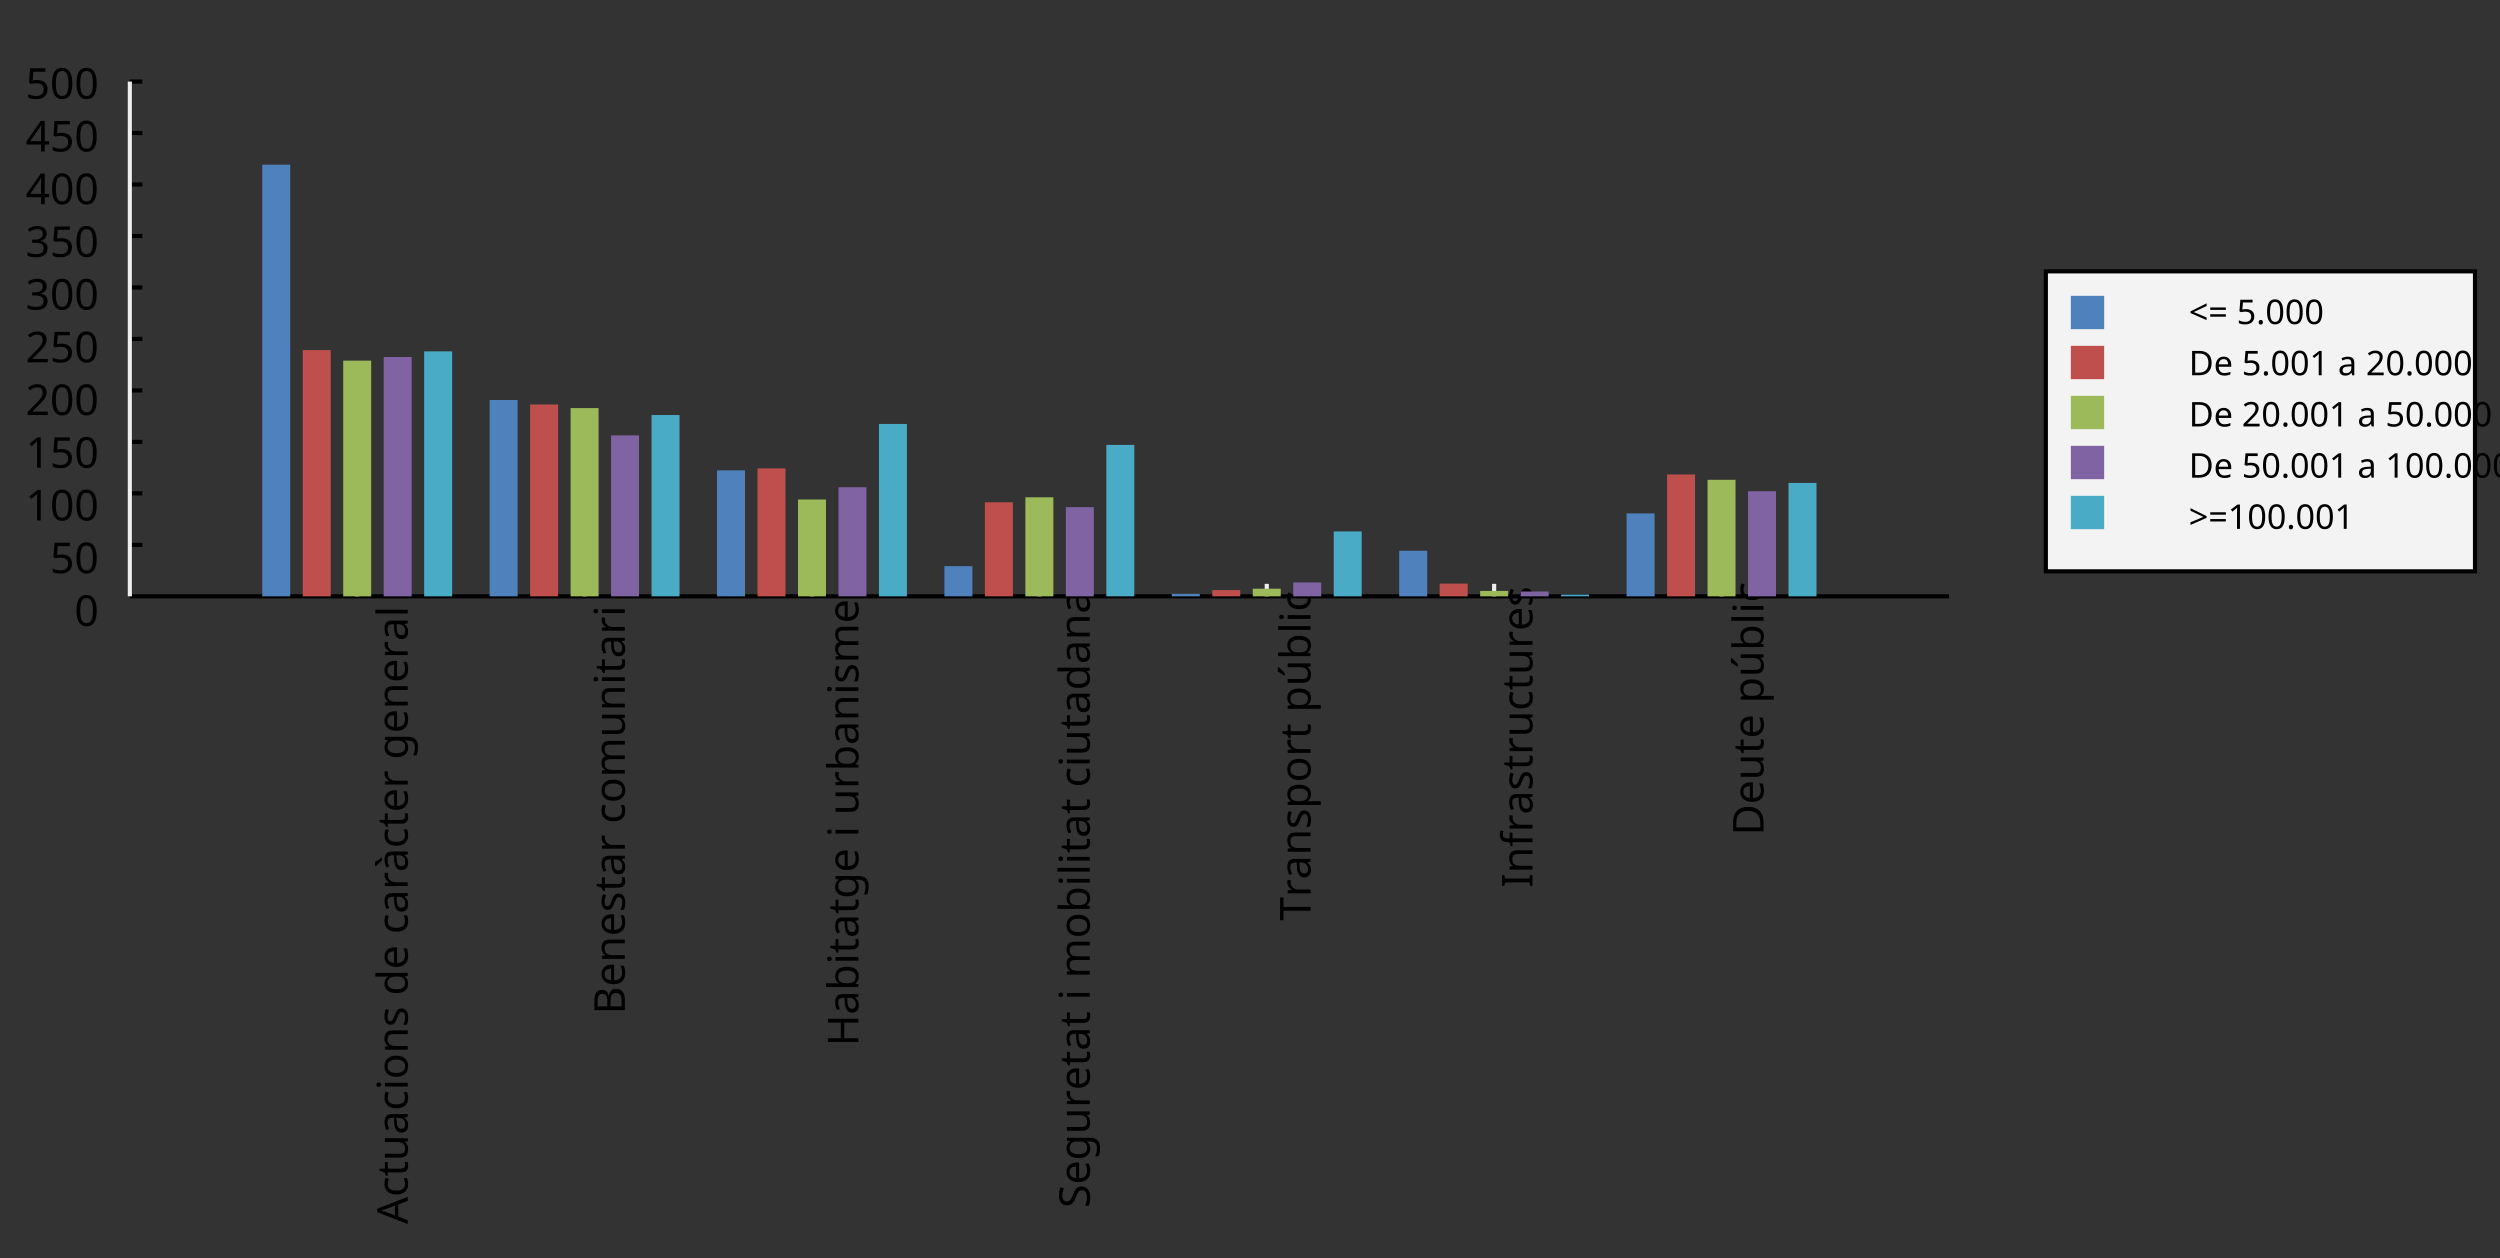 <?xml version="1.0"?>
<svg xmlns="http://www.w3.org/2000/svg" version="1.1" xmlns:xlink="http://www.w3.org/1999/xlink" fill="black" stroke="none" width="600" height="302" viewBox="0 0 600 302">
	<rect x="0" y="0" width="600" height="302" fill="#333333" stroke="none"/>
	<defs>
		<path fill="black" d="  M 1071,-733  Q 1071,-352 950,-166  Q 830,20 584,20  Q 346,20 223,-171  Q 100,-363 100,-733  Q 100,-1115 218,-1300  Q 337,-1485 584,-1485  Q 822,-1485 946,-1293  Q 1071,-1101 1071,-733  Z   M 281,-733  Q 281,-415 353,-274  Q 426,-133 584,-133  Q 744,-133 816,-277  Q 889,-422 889,-733  Q 889,-1041 816,-1186  Q 744,-1331 584,-1331  Q 424,-1331 352,-1189  Q 281,-1047 281,-733  Z    " id="r48" />
		<path fill="black" d="  M 1130,-332  L 918,-332  L 918,0  L 743,0  L 743,-332  L 43,-332  L 43,-485  L 731,-1470  L 918,-1470  L 918,-494  L 1130,-494  L 1130,-332  Z   M 743,-494  L 743,-954  Q 743,-1091 754,-1278  L 745,-1278  Q 734,-1252 706,-1200  Q 679,-1148 657,-1118  L 219,-494  L 743,-494  Z    " id="r52" />
		<path fill="black" d="  M 727,0  L 551,0  L 551,-1022  Q 551,-1158 559,-1274  Q 531,-1244 499,-1218  Q 397,-1133 276,-1034  L 182,-1155  L 578,-1462  L 727,-1462  L 727,0  Z    " id="r49" />
		<path fill="black" d="  M 1065,-838  Q 1065,20 393,20  Q 277,20 209,0  L 209,-154  Q 286,-127 389,-127  Q 552,-127 658,-192  Q 764,-258 819,-383  Q 875,-509 883,-717  L 870,-717  Q 758,-547 522,-547  Q 329,-547 215,-664  Q 102,-782 102,-989  Q 102,-1215 229,-1349  Q 356,-1483 569,-1483  Q 719,-1483 831,-1406  Q 944,-1330 1004,-1183  Q 1065,-1037 1065,-838  Z   M 569,-1331  Q 433,-1331 357,-1242  Q 281,-1153 281,-991  Q 281,-845 352,-767  Q 424,-690 561,-690  Q 651,-690 725,-726  Q 799,-763 841,-825  Q 883,-887 883,-956  Q 883,-1056 843,-1143  Q 804,-1230 733,-1280  Q 662,-1331 569,-1331  Z    " id="r57" />
		<path fill="black" d="  M 147,-111  Q 147,-177 179,-212  Q 212,-248 272,-248  Q 333,-248 367,-212  Q 401,-177 401,-111  Q 401,-46 367,-8  Q 333,29 272,29  Q 213,29 180,-8  Q 147,-45 147,-111  Z    " id="r46" />
		<path fill="black" d="  M 1065,0  L 98,0  L 98,-150  L 481,-537  Q 654,-712 710,-787  Q 766,-862 793,-932  Q 821,-1002 821,-1083  Q 821,-1199 752,-1264  Q 683,-1329 563,-1329  Q 473,-1329 392,-1299  Q 312,-1269 211,-1190  L 115,-1311  Q 320,-1483 563,-1483  Q 767,-1483 886,-1378  Q 1006,-1274 1006,-1094  Q 1006,-998 971,-908  Q 936,-819 866,-726  Q 796,-634 631,-473  L 326,-172  L 326,-164  L 1065,-164  L 1065,0  Z    " id="r50" />
		<path fill="black" d="  M 563,-897  Q 792,-897 923,-782  Q 1055,-667 1055,-467  Q 1055,-239 910,-109  Q 765,20 508,20  Q 263,20 129,-59  L 129,-229  Q 203,-185 307,-159  Q 411,-133 510,-133  Q 682,-133 776,-215  Q 870,-297 870,-449  Q 870,-745 504,-745  Q 386,-745 254,-715  L 164,-772  L 219,-1462  L 952,-1462  L 952,-1298  L 373,-1298  L 338,-874  Q 453,-897 563,-897  Z    " id="r53" />
		<path fill="black" d="  M 1010,-1120  Q 1010,-980 931,-890  Q 853,-800 707,-770  L 707,-762  Q 882,-740 968,-650  Q 1055,-560 1055,-416  Q 1055,-207 910,-93  Q 765,20 494,20  Q 378,20 280,3  Q 183,-14 92,-59  L 92,-227  Q 185,-181 291,-156  Q 397,-131 496,-131  Q 866,-131 866,-420  Q 866,-678 457,-678  L 315,-678  L 315,-831  L 459,-831  Q 631,-831 728,-904  Q 825,-978 825,-1108  Q 825,-1213 754,-1272  Q 684,-1331 559,-1331  Q 462,-1331 379,-1304  Q 297,-1278 190,-1208  L 100,-1331  Q 190,-1402 307,-1442  Q 425,-1483 557,-1483  Q 771,-1483 890,-1385  Q 1010,-1288 1010,-1120  Z    " id="r51" />
		<path fill="black" d="  M 584,-1483  Q 784,-1483 903,-1390  Q 1022,-1297 1022,-1133  Q 1022,-1023 955,-936  Q 889,-849 743,-774  Q 920,-688 994,-594  Q 1069,-501 1069,-379  Q 1069,-197 940,-88  Q 811,20 590,20  Q 356,20 228,-82  Q 100,-184 100,-373  Q 100,-623 403,-764  Q 267,-842 207,-932  Q 147,-1022 147,-1135  Q 147,-1294 266,-1388  Q 386,-1483 584,-1483  Z   M 276,-371  Q 276,-255 358,-189  Q 441,-123 586,-123  Q 729,-123 811,-190  Q 893,-258 893,-377  Q 893,-473 815,-548  Q 737,-623 553,-690  Q 408,-628 342,-552  Q 276,-476 276,-371  Z   M 582,-1337  Q 464,-1337 394,-1281  Q 324,-1225 324,-1126  Q 324,-1063 351,-1015  Q 378,-967 429,-929  Q 480,-891 592,-844  Q 729,-901 786,-969  Q 844,-1037 844,-1126  Q 844,-1226 773,-1281  Q 702,-1337 582,-1337  Z    " id="r56" />
		<path fill="black" d="  M 1116,0  L 940,-453  L 360,-453  L 186,0  L 0,0  L 571,-1468  L 737,-1468  L 1307,0  L 1116,0  Z   M 885,-616  L 721,-1059  L 651,-1278  Q 621,-1158 588,-1059  L 422,-616  L 885,-616  Z    " id="r65" />
		<path fill="black" d="  M 614,20  Q 377,20 245,-125  Q 113,-271 113,-543  Q 113,-819 246,-968  Q 380,-1118 627,-1118  Q 707,-1118 785,-1101  Q 864,-1085 915,-1059  L 860,-909  Q 721,-961 623,-961  Q 457,-961 378,-856  Q 299,-752 299,-545  Q 299,-346 378,-240  Q 457,-135 612,-135  Q 757,-135 897,-199  L 897,-39  Q 783,20 614,20  Z    " id="r99" />
		<path fill="black" d="  M 541,-127  Q 576,-127 623,-134  Q 670,-141 694,-150  L 694,-12  Q 669,-1 616,9  Q 564,20 510,20  Q 188,20 188,-319  L 188,-958  L 33,-958  L 33,-1044  L 190,-1116  L 262,-1350  L 369,-1350  L 369,-1098  L 686,-1098  L 686,-958  L 369,-958  L 369,-324  Q 369,-229 414,-178  Q 460,-127 541,-127  Z    " id="r116" />
		<path fill="black" d="  M 344,-1098  L 344,-391  Q 344,-258 403,-193  Q 463,-129 588,-129  Q 757,-129 834,-223  Q 911,-317 911,-526  L 911,-1098  L 1092,-1098  L 1092,0  L 944,0  L 918,-145  L 909,-145  Q 860,-66 770,-23  Q 680,20 561,20  Q 363,20 262,-75  Q 162,-170 162,-379  L 162,-1098  L 344,-1098  Z    " id="r117" />
		<path fill="black" d="  M 852,0  L 817,-156  L 809,-156  Q 727,-53 645,-16  Q 564,20 440,20  Q 278,20 186,-65  Q 94,-150 94,-305  Q 94,-639 621,-655  L 807,-662  L 807,-727  Q 807,-852 753,-911  Q 699,-971 580,-971  Q 493,-971 415,-945  Q 338,-919 270,-887  L 215,-1022  Q 298,-1066 396,-1091  Q 494,-1116 590,-1116  Q 789,-1116 886,-1028  Q 983,-940 983,-748  L 983,0  L 852,0  Z   M 481,-125  Q 632,-125 718,-206  Q 805,-288 805,-438  L 805,-537  L 643,-530  Q 454,-523 367,-470  Q 281,-417 281,-303  Q 281,-217 333,-171  Q 386,-125 481,-125  Z    " id="r97" />
		<path fill="black" d="  M 354,0  L 174,0  L 174,-1098  L 354,-1098  L 354,0  Z   M 160,-1395  Q 160,-1455 190,-1482  Q 221,-1509 266,-1509  Q 308,-1509 339,-1482  Q 371,-1455 371,-1395  Q 371,-1336 339,-1308  Q 308,-1280 266,-1280  Q 221,-1280 190,-1308  Q 160,-1336 160,-1395  Z    " id="r105" />
		<path fill="black" d="  M 1128,-551  Q 1128,-282 992,-131  Q 856,20 616,20  Q 467,20 352,-49  Q 237,-119 175,-249  Q 113,-379 113,-551  Q 113,-819 247,-968  Q 381,-1118 623,-1118  Q 855,-1118 991,-965  Q 1128,-813 1128,-551  Z   M 299,-551  Q 299,-344 380,-236  Q 462,-129 621,-129  Q 778,-129 860,-236  Q 942,-344 942,-551  Q 942,-758 859,-862  Q 777,-967 618,-967  Q 299,-967 299,-551  Z    " id="r111" />
		<path fill="black" d="  M 922,0  L 922,-702  Q 922,-836 862,-901  Q 803,-967 676,-967  Q 507,-967 430,-873  Q 354,-780 354,-569  L 354,0  L 174,0  L 174,-1098  L 319,-1098  L 346,-948  L 356,-948  Q 407,-1029 499,-1073  Q 591,-1118 702,-1118  Q 904,-1118 1002,-1020  Q 1100,-922 1100,-715  L 1100,0  L 922,0  Z    " id="r110" />
		<path fill="black" d="  M 889,-303  Q 889,-149 774,-64  Q 659,20 451,20  Q 234,20 106,-49  L 106,-213  Q 287,-125 455,-125  Q 591,-125 653,-169  Q 715,-213 715,-287  Q 715,-352 655,-397  Q 596,-442 444,-500  Q 289,-560 226,-602  Q 163,-645 133,-698  Q 104,-751 104,-827  Q 104,-962 214,-1040  Q 324,-1118 516,-1118  Q 703,-1118 866,-1044  L 805,-901  Q 638,-971 504,-971  Q 392,-971 334,-935  Q 276,-900 276,-838  Q 276,-778 326,-738  Q 376,-699 559,-629  Q 696,-578 761,-534  Q 827,-490 858,-435  Q 889,-380 889,-303  Z    " id="r115" />
		<path fill="black" d="  M 563,20  Q 349,20 231,-128  Q 113,-276 113,-547  Q 113,-816 231,-967  Q 350,-1118 565,-1118  Q 786,-1118 905,-956  L 918,-956  Q 915,-976 910,-1036  Q 905,-1097 905,-1118  L 905,-1556  L 1085,-1556  L 1085,0  L 940,0  L 913,-147  L 905,-147  Q 790,20 563,20  Z   M 592,-129  Q 756,-129 831,-218  Q 907,-308 907,-512  L 907,-545  Q 907,-774 830,-871  Q 754,-969 590,-969  Q 451,-969 375,-858  Q 299,-748 299,-543  Q 299,-339 374,-234  Q 450,-129 592,-129  Z    " id="r100" />
		<path fill="black" d="  M 641,20  Q 394,20 253,-129  Q 113,-279 113,-541  Q 113,-805 244,-961  Q 375,-1118 598,-1118  Q 805,-1118 928,-984  Q 1051,-851 1051,-623  L 1051,-514  L 299,-514  Q 304,-327 394,-230  Q 484,-133 649,-133  Q 737,-133 816,-148  Q 895,-164 1001,-209  L 1001,-51  Q 910,-12 830,4  Q 750,20 641,20  Z   M 596,-971  Q 467,-971 392,-888  Q 317,-805 303,-657  L 862,-657  Q 860,-811 791,-891  Q 722,-971 596,-971  Z    " id="r101" />
		<path fill="black" d="  M 686,-1118  Q 759,-1118 815,-1106  L 793,-940  Q 732,-954 674,-954  Q 587,-954 512,-906  Q 438,-858 396,-773  Q 354,-689 354,-586  L 354,0  L 174,0  L 174,-1098  L 322,-1098  L 342,-897  L 350,-897  Q 413,-1006 499,-1062  Q 585,-1118 686,-1118  Z    " id="r114" />
		<path fill="black" d="  M 852,0  L 817,-156  L 809,-156  Q 727,-53 645,-16  Q 564,20 440,20  Q 278,20 186,-65  Q 94,-150 94,-305  Q 94,-639 621,-655  L 807,-662  L 807,-727  Q 807,-852 753,-911  Q 699,-971 580,-971  Q 493,-971 415,-945  Q 338,-919 270,-887  L 215,-1022  Q 298,-1066 396,-1091  Q 494,-1116 590,-1116  Q 789,-1116 886,-1028  Q 983,-940 983,-748  L 983,0  L 852,0  Z   M 481,-125  Q 632,-125 718,-206  Q 805,-288 805,-438  L 805,-537  L 643,-530  Q 454,-523 367,-470  Q 281,-417 281,-303  Q 281,-217 333,-171  Q 386,-125 481,-125  Z   M 687,-1241  L 566,-1241  Q 491,-1301 401,-1396  Q 312,-1492 275,-1548  L 275,-1569  L 490,-1569  Q 522,-1503 581,-1411  Q 640,-1320 687,-1266  L 687,-1241  Z    " id="r224" />
		<path fill="black" d="  M 592,-127  Q 758,-127 833,-216  Q 909,-306 909,-504  L 909,-547  Q 909,-767 833,-867  Q 757,-967 588,-967  Q 450,-967 374,-857  Q 299,-748 299,-545  Q 299,-341 372,-234  Q 446,-127 592,-127  Z   M 907,-10  L 913,-145  L 905,-145  Q 794,20 565,20  Q 352,20 232,-128  Q 113,-277 113,-547  Q 113,-812 233,-965  Q 354,-1118 563,-1118  Q 786,-1118 907,-952  L 918,-952  L 942,-1098  L 1085,-1098  L 1085,18  Q 1085,254 965,373  Q 846,492 594,492  Q 354,492 199,422  L 199,256  Q 359,342 604,342  Q 744,342 825,260  Q 907,178 907,33  L 907,-10  Z    " id="r103" />
		<path fill="black" d="  M 354,0  L 174,0  L 174,-1556  L 354,-1556  L 354,0  Z    " id="r108" />
		<path fill="black" d="  M 199,-1462  L 616,-1462  Q 910,-1462 1040,-1374  Q 1171,-1287 1171,-1100  Q 1171,-970 1100,-885  Q 1029,-801 893,-776  L 893,-766  Q 1062,-737 1141,-649  Q 1221,-561 1221,-416  Q 1221,-220 1087,-110  Q 953,0 713,0  L 199,0  L 199,-1462  Z   M 383,-840  L 653,-840  Q 825,-840 903,-895  Q 981,-950 981,-1079  Q 981,-1199 895,-1252  Q 810,-1305 625,-1305  L 383,-1305  L 383,-840  Z   M 383,-686  L 383,-156  L 678,-156  Q 854,-156 939,-224  Q 1024,-292 1024,-430  Q 1024,-561 934,-623  Q 844,-686 664,-686  L 383,-686  Z    " id="r66" />
		<path fill="black" d="  M 1571,0  L 1571,-707  Q 1571,-967 1348,-967  Q 1195,-967 1123,-878  Q 1051,-789 1051,-606  L 1051,0  L 872,0  L 872,-707  Q 872,-837 817,-902  Q 763,-967 647,-967  Q 495,-967 424,-874  Q 354,-781 354,-569  L 354,0  L 174,0  L 174,-1098  L 319,-1098  L 346,-948  L 356,-948  Q 403,-1028 488,-1073  Q 574,-1118 680,-1118  Q 938,-1118 1016,-934  L 1026,-934  Q 1079,-1022 1170,-1070  Q 1262,-1118 1378,-1118  Q 1564,-1118 1656,-1022  Q 1749,-926 1749,-715  L 1749,0  L 1571,0  Z    " id="r109" />
		<path fill="black" d="  M 1317,0  L 1133,0  L 1133,-682  L 383,-682  L 383,0  L 199,0  L 199,-1462  L 383,-1462  L 383,-844  L 1133,-844  L 1133,-1462  L 1317,-1462  L 1317,0  Z    " id="r72" />
		<path fill="black" d="  M 694,-1116  Q 911,-1116 1029,-966  Q 1147,-817 1147,-549  Q 1147,-277 1027,-128  Q 907,20 694,20  Q 583,20 496,-20  Q 409,-60 354,-139  L 340,-139  Q 309,-19 303,0  L 174,0  L 174,-1556  L 354,-1556  L 354,-1178  Q 354,-1065 344,-952  L 354,-952  Q 465,-1116 694,-1116  Z   M 664,-967  Q 498,-967 426,-873  Q 354,-779 354,-555  L 354,-547  Q 354,-322 427,-225  Q 501,-129 668,-129  Q 816,-129 888,-237  Q 961,-346 961,-551  Q 961,-759 888,-863  Q 815,-967 664,-967  Z    " id="r98" />
		<path fill="black" d="  M 1028,-391  Q 1028,-200 890,-90  Q 752,20 506,20  Q 246,20 104,-49  L 104,-225  Q 197,-185 307,-162  Q 418,-139 514,-139  Q 678,-139 761,-202  Q 844,-265 844,-375  Q 844,-448 814,-495  Q 784,-542 713,-583  Q 643,-624 500,-676  Q 297,-750 210,-850  Q 123,-951 123,-1110  Q 123,-1281 251,-1382  Q 380,-1483 590,-1483  Q 809,-1483 993,-1401  L 936,-1243  Q 748,-1321 586,-1321  Q 456,-1321 382,-1265  Q 309,-1209 309,-1108  Q 309,-1036 337,-988  Q 366,-941 429,-902  Q 493,-863 629,-813  Q 792,-753 872,-696  Q 952,-640 990,-566  Q 1028,-493 1028,-391  Z    " id="r83" />
		<path fill="black" d="  M 662,0  L 477,0  L 477,-1300  L 20,-1300  L 20,-1462  L 1116,-1462  L 1116,-1300  L 662,-1300  L 662,0  Z    " id="r84" />
		<path fill="black" d="  M 694,20  Q 473,20 354,-139  L 342,-139  L 346,-98  Q 354,-20 354,41  L 354,492  L 174,492  L 174,-1098  L 322,-1098  L 346,-948  L 354,-948  Q 418,-1038 502,-1078  Q 586,-1118 696,-1118  Q 910,-1118 1028,-969  Q 1147,-821 1147,-551  Q 1147,-282 1028,-131  Q 909,20 694,20  Z   M 664,-967  Q 501,-967 428,-875  Q 356,-783 354,-586  L 354,-551  Q 354,-328 428,-228  Q 502,-129 668,-129  Q 806,-129 883,-241  Q 961,-353 961,-553  Q 961,-754 883,-860  Q 806,-967 664,-967  Z    " id="r112" />
		<path fill="black" d="  M 344,-1098  L 344,-391  Q 344,-258 403,-193  Q 463,-129 588,-129  Q 757,-129 834,-223  Q 911,-317 911,-526  L 911,-1098  L 1092,-1098  L 1092,0  L 944,0  L 918,-145  L 909,-145  Q 860,-66 770,-23  Q 680,20 561,20  Q 363,20 262,-75  Q 162,-170 162,-379  L 162,-1098  L 344,-1098  Z   M 504,-1266  Q 542,-1314 600,-1402  Q 659,-1491 699,-1569  L 916,-1569  L 916,-1548  Q 872,-1484 779,-1387  Q 686,-1290 623,-1241  L 504,-1241  L 504,-1266  Z    " id="r250" />
		<path fill="black" d="  M 610,0  L 82,0  L 82,-106  L 254,-145  L 254,-1315  L 82,-1356  L 82,-1462  L 610,-1462  L 610,-1356  L 438,-1315  L 438,-145  L 610,-106  L 610,0  Z    " id="r73" />
		<path fill="black" d="  M 680,-958  L 403,-958  L 403,0  L 223,0  L 223,-958  L 31,-958  L 31,-1042  L 223,-1104  L 223,-1167  Q 223,-1367 310,-1467  Q 398,-1567 580,-1567  Q 685,-1567 793,-1530  L 745,-1389  Q 652,-1419 582,-1419  Q 491,-1419 447,-1359  Q 403,-1299 403,-1169  L 403,-1098  L 680,-1098  L 680,-958  Z    " id="r102" />
		<path fill="black" d="  M 1370,-745  Q 1370,-383 1172,-191  Q 975,0 606,0  L 199,0  L 199,-1462  L 649,-1462  Q 990,-1462 1180,-1274  Q 1370,-1087 1370,-745  Z   M 1176,-739  Q 1176,-1018 1038,-1161  Q 901,-1305 623,-1305  L 383,-1305  L 383,-158  L 582,-158  Q 1176,-158 1176,-739  Z    " id="r68" />
		<path fill="black" d="  M 1067,-238  L 102,-662  L 102,-764  L 1067,-1245  L 1067,-1085  L 295,-721  L 1067,-397  L 1067,-238  Z    " id="r60" />
		<path fill="black" d="  M 115,-852  L 115,-997  L 1053,-997  L 1053,-852  L 115,-852  Z   M 115,-444  L 115,-590  L 1053,-590  L 1053,-444  L 115,-444  Z    " id="r61" />
		<path fill="black" d="  M 102,-397  L 874,-719  L 102,-1085  L 102,-1245  L 1067,-764  L 1067,-662  L 102,-238  L 102,-397  Z    " id="r62" />
		<path fill="black" d="  M 279,0  L 879,-1298  L 90,-1298  L 90,-1462  L 1071,-1462  L 1071,-1323  L 477,0  L 279,0  Z    " id="r55" />
		<path fill="black" d="  M 113,-625  Q 113,-1483 782,-1483  Q 898,-1483 963,-1464  L 963,-1311  Q 887,-1335 786,-1335  Q 553,-1335 429,-1193  Q 306,-1051 293,-743  L 305,-743  Q 415,-915 651,-915  Q 849,-915 962,-795  Q 1075,-675 1075,-471  Q 1075,-244 950,-112  Q 825,20 610,20  Q 460,20 347,-56  Q 235,-132 174,-278  Q 113,-425 113,-625  Z   M 608,-131  Q 747,-131 822,-220  Q 897,-309 897,-471  Q 897,-617 824,-695  Q 751,-774 614,-774  Q 527,-774 454,-738  Q 382,-702 338,-638  Q 295,-574 295,-506  Q 295,-406 335,-318  Q 375,-231 446,-181  Q 517,-131 608,-131  Z    " id="r54" />
	</defs>
	<line class="b2" x1="31.153" y1="143.122" x2="31.153" y2="19.569" stroke-width="1" stroke="black" />
	<line class="b2" x1="31.153" y1="143.122" x2="467.744" y2="143.122" stroke-width="1" stroke="black" />
	<g class="b2" fill="black">
		<use class="b2" transform="scale(0.005)" xlink:href="#r48" x="3570.8" y="30043.9" />
	</g>
	<g class="b2" fill="black">
		<use class="b2" transform="scale(0.005)" xlink:href="#r53" x="2399.8" y="27513.537" />
		<use class="b2" transform="scale(0.005)" xlink:href="#r48" x="3570.8" y="27513.537" />
	</g>
	<line class="b2" x1="31.153" y1="130.767" x2="34.153" y2="130.767" stroke-width="1" stroke="black" />
	<g class="b2" fill="black">
		<use class="b2" transform="scale(0.005)" xlink:href="#r49" x="1228.8" y="24983.182" />
		<use class="b2" transform="scale(0.005)" xlink:href="#r48" x="2399.8" y="24983.182" />
		<use class="b2" transform="scale(0.005)" xlink:href="#r48" x="3570.8" y="24983.182" />
	</g>
	<line class="b2" x1="31.153" y1="118.412" x2="34.153" y2="118.412" stroke-width="1" stroke="black" />
	<g class="b2" fill="black">
		<use class="b2" transform="scale(0.005)" xlink:href="#r49" x="1228.8" y="22452.818" />
		<use class="b2" transform="scale(0.005)" xlink:href="#r53" x="2399.8" y="22452.818" />
		<use class="b2" transform="scale(0.005)" xlink:href="#r48" x="3570.8" y="22452.818" />
	</g>
	<line class="b2" x1="31.153" y1="106.056" x2="34.153" y2="106.056" stroke-width="1" stroke="black" />
	<g class="b2" fill="black">
		<use class="b2" transform="scale(0.005)" xlink:href="#r50" x="1228.8" y="19922.457" />
		<use class="b2" transform="scale(0.005)" xlink:href="#r48" x="2399.8" y="19922.457" />
		<use class="b2" transform="scale(0.005)" xlink:href="#r48" x="3570.8" y="19922.457" />
	</g>
	<line class="b2" x1="31.153" y1="93.701" x2="34.153" y2="93.701" stroke-width="1" stroke="black" />
	<g class="b2" fill="black">
		<use class="b2" transform="scale(0.005)" xlink:href="#r50" x="1228.8" y="17392.1" />
		<use class="b2" transform="scale(0.005)" xlink:href="#r53" x="2399.8" y="17392.1" />
		<use class="b2" transform="scale(0.005)" xlink:href="#r48" x="3570.8" y="17392.1" />
	</g>
	<line class="b2" x1="31.153" y1="81.346" x2="34.153" y2="81.346" stroke-width="1" stroke="black" />
	<g class="b2" fill="black">
		<use class="b2" transform="scale(0.005)" xlink:href="#r51" x="1228.8" y="14861.737" />
		<use class="b2" transform="scale(0.005)" xlink:href="#r48" x="2399.8" y="14861.737" />
		<use class="b2" transform="scale(0.005)" xlink:href="#r48" x="3570.8" y="14861.737" />
	</g>
	<line class="b2" x1="31.153" y1="68.99" x2="34.153" y2="68.99" stroke-width="1" stroke="black" />
	<g class="b2" fill="black">
		<use class="b2" transform="scale(0.005)" xlink:href="#r51" x="1228.8" y="12331.381" />
		<use class="b2" transform="scale(0.005)" xlink:href="#r53" x="2399.8" y="12331.381" />
		<use class="b2" transform="scale(0.005)" xlink:href="#r48" x="3570.8" y="12331.381" />
	</g>
	<line class="b2" x1="31.153" y1="56.635" x2="34.153" y2="56.635" stroke-width="1" stroke="black" />
	<g class="b2" fill="black">
		<use class="b2" transform="scale(0.005)" xlink:href="#r52" x="1228.8" y="9801.019" />
		<use class="b2" transform="scale(0.005)" xlink:href="#r48" x="2399.8" y="9801.019" />
		<use class="b2" transform="scale(0.005)" xlink:href="#r48" x="3570.8" y="9801.019" />
	</g>
	<line class="b2" x1="31.153" y1="44.28" x2="34.153" y2="44.28" stroke-width="1" stroke="black" />
	<g class="b2" fill="black">
		<use class="b2" transform="scale(0.005)" xlink:href="#r52" x="1228.8" y="7270.656" />
		<use class="b2" transform="scale(0.005)" xlink:href="#r53" x="2399.8" y="7270.656" />
		<use class="b2" transform="scale(0.005)" xlink:href="#r48" x="3570.8" y="7270.656" />
	</g>
	<line class="b2" x1="31.153" y1="31.925" x2="34.153" y2="31.925" stroke-width="1" stroke="black" />
	<g class="b2" fill="black">
		<use class="b2" transform="scale(0.005)" xlink:href="#r53" x="1228.8" y="4740.3" />
		<use class="b2" transform="scale(0.005)" xlink:href="#r48" x="2399.8" y="4740.3" />
		<use class="b2" transform="scale(0.005)" xlink:href="#r48" x="3570.8" y="4740.3" />
	</g>
	<line class="b2" x1="31.153" y1="19.569" x2="34.153" y2="19.569" stroke-width="1" stroke="black" />
	<line class="b2" x1="31.153" y1="143.122" x2="31.153" y2="19.569" stroke-width="1" stroke="rgb(93%,93%,93%)" />
	<g class="b2" transform=" rotate(-90,31.153,151.122)" fill="black" />
	<g class="b2" transform=" rotate(-90,90.759,295.961)" fill="black">
		<use class="b2" transform="scale(0.005)" xlink:href="#r65" x="18587.414" y="60612.801" />
		<use class="b2" transform="scale(0.005)" xlink:href="#r99" x="19896.414" y="60612.801" />
		<use class="b2" transform="scale(0.005)" xlink:href="#r116" x="20879.414" y="60612.801" />
		<use class="b2" transform="scale(0.005)" xlink:href="#r117" x="21618.414" y="60612.801" />
		<use class="b2" transform="scale(0.005)" xlink:href="#r97" x="22884.414" y="60612.801" />
		<use class="b2" transform="scale(0.005)" xlink:href="#r99" x="24033.414" y="60612.801" />
		<use class="b2" transform="scale(0.005)" xlink:href="#r105" x="25016.414" y="60612.801" />
		<use class="b2" transform="scale(0.005)" xlink:href="#r111" x="25544.414" y="60612.801" />
		<use class="b2" transform="scale(0.005)" xlink:href="#r110" x="26783.412" y="60612.801" />
		<use class="b2" transform="scale(0.005)" xlink:href="#r115" x="28049.412" y="60612.801" />
		<use class="b2" transform="scale(0.005)" xlink:href="#r100" x="29562.412" y="60612.801" />
		<use class="b2" transform="scale(0.005)" xlink:href="#r101" x="30822.412" y="60612.801" />
		<use class="b2" transform="scale(0.005)" xlink:href="#r99" x="32509.412" y="60612.801" />
		<use class="b2" transform="scale(0.005)" xlink:href="#r97" x="33492.414" y="60612.801" />
		<use class="b2" transform="scale(0.005)" xlink:href="#r114" x="34641.414" y="60612.801" />
		<use class="b2" transform="scale(0.005)" xlink:href="#r224" x="35487.414" y="60612.801" />
		<use class="b2" transform="scale(0.005)" xlink:href="#r99" x="36636.414" y="60612.801" />
		<use class="b2" transform="scale(0.005)" xlink:href="#r116" x="37619.414" y="60612.801" />
		<use class="b2" transform="scale(0.005)" xlink:href="#r101" x="38358.414" y="60612.801" />
		<use class="b2" transform="scale(0.005)" xlink:href="#r114" x="39513.414" y="60612.801" />
		<use class="b2" transform="scale(0.005)" xlink:href="#r103" x="40891.414" y="60612.801" />
		<use class="b2" transform="scale(0.005)" xlink:href="#r101" x="42151.414" y="60612.801" />
		<use class="b2" transform="scale(0.005)" xlink:href="#r110" x="43306.414" y="60612.801" />
		<use class="b2" transform="scale(0.005)" xlink:href="#r101" x="44572.414" y="60612.801" />
		<use class="b2" transform="scale(0.005)" xlink:href="#r114" x="45727.414" y="60612.801" />
		<use class="b2" transform="scale(0.005)" xlink:href="#r97" x="46573.414" y="60612.801" />
		<use class="b2" transform="scale(0.005)" xlink:href="#r108" x="47722.414" y="60612.801" />
	</g>
	<line class="b2" x1="85.727" y1="143.122" x2="85.727" y2="140.122" stroke-width="1" stroke="rgb(93%,93%,93%)" />
	<g class="b2" transform=" rotate(-90,144.034,246.889)" fill="black">
		<use class="b2" transform="scale(0.005)" xlink:href="#r66" x="29498.125" y="50562.801" />
		<use class="b2" transform="scale(0.005)" xlink:href="#r101" x="30829.125" y="50562.801" />
		<use class="b2" transform="scale(0.005)" xlink:href="#r110" x="31984.125" y="50562.801" />
		<use class="b2" transform="scale(0.005)" xlink:href="#r101" x="33250.125" y="50562.801" />
		<use class="b2" transform="scale(0.005)" xlink:href="#r115" x="34405.125" y="50562.801" />
		<use class="b2" transform="scale(0.005)" xlink:href="#r116" x="35386.125" y="50562.801" />
		<use class="b2" transform="scale(0.005)" xlink:href="#r97" x="36125.125" y="50562.801" />
		<use class="b2" transform="scale(0.005)" xlink:href="#r114" x="37274.125" y="50562.801" />
		<use class="b2" transform="scale(0.005)" xlink:href="#r99" x="38652.125" y="50562.801" />
		<use class="b2" transform="scale(0.005)" xlink:href="#r111" x="39635.125" y="50562.801" />
		<use class="b2" transform="scale(0.005)" xlink:href="#r109" x="40874.125" y="50562.801" />
		<use class="b2" transform="scale(0.005)" xlink:href="#r117" x="42789.125" y="50562.801" />
		<use class="b2" transform="scale(0.005)" xlink:href="#r110" x="44055.125" y="50562.801" />
		<use class="b2" transform="scale(0.005)" xlink:href="#r105" x="45321.125" y="50562.801" />
		<use class="b2" transform="scale(0.005)" xlink:href="#r116" x="45849.125" y="50562.801" />
		<use class="b2" transform="scale(0.005)" xlink:href="#r97" x="46588.125" y="50562.801" />
		<use class="b2" transform="scale(0.005)" xlink:href="#r114" x="47737.125" y="50562.801" />
		<use class="b2" transform="scale(0.005)" xlink:href="#r105" x="48583.125" y="50562.801" />
	</g>
	<line class="b2" x1="140.301" y1="143.122" x2="140.301" y2="140.122" stroke-width="1" stroke="rgb(93%,93%,93%)" />
	<g class="b2" transform=" rotate(-90,199.875,255.883)" fill="black">
		<use class="b2" transform="scale(0.005)" xlink:href="#r72" x="40934.336" y="52404.801" />
		<use class="b2" transform="scale(0.005)" xlink:href="#r97" x="42452.336" y="52404.801" />
		<use class="b2" transform="scale(0.005)" xlink:href="#r98" x="43601.336" y="52404.801" />
		<use class="b2" transform="scale(0.005)" xlink:href="#r105" x="44861.336" y="52404.801" />
		<use class="b2" transform="scale(0.005)" xlink:href="#r116" x="45389.336" y="52404.801" />
		<use class="b2" transform="scale(0.005)" xlink:href="#r97" x="46128.336" y="52404.801" />
		<use class="b2" transform="scale(0.005)" xlink:href="#r116" x="47277.336" y="52404.801" />
		<use class="b2" transform="scale(0.005)" xlink:href="#r103" x="48016.336" y="52404.801" />
		<use class="b2" transform="scale(0.005)" xlink:href="#r101" x="49276.336" y="52404.801" />
		<use class="b2" transform="scale(0.005)" xlink:href="#r105" x="50963.336" y="52404.801" />
		<use class="b2" transform="scale(0.005)" xlink:href="#r117" x="52023.336" y="52404.801" />
		<use class="b2" transform="scale(0.005)" xlink:href="#r114" x="53289.336" y="52404.801" />
		<use class="b2" transform="scale(0.005)" xlink:href="#r98" x="54135.336" y="52404.801" />
		<use class="b2" transform="scale(0.005)" xlink:href="#r97" x="55395.336" y="52404.801" />
		<use class="b2" transform="scale(0.005)" xlink:href="#r110" x="56544.336" y="52404.801" />
		<use class="b2" transform="scale(0.005)" xlink:href="#r105" x="57810.336" y="52404.801" />
		<use class="b2" transform="scale(0.005)" xlink:href="#r115" x="58338.336" y="52404.801" />
		<use class="b2" transform="scale(0.005)" xlink:href="#r109" x="59319.336" y="52404.801" />
		<use class="b2" transform="scale(0.005)" xlink:href="#r101" x="61234.336" y="52404.801" />
	</g>
	<line class="b2" x1="194.875" y1="143.122" x2="194.875" y2="140.122" stroke-width="1" stroke="rgb(93%,93%,93%)" />
	<g class="b2" transform=" rotate(-90,254.448,296)" fill="black">
		<use class="b2" transform="scale(0.005)" xlink:href="#r83" x="52111.051" y="60620.801" />
		<use class="b2" transform="scale(0.005)" xlink:href="#r101" x="53235.051" y="60620.801" />
		<use class="b2" transform="scale(0.005)" xlink:href="#r103" x="54390.051" y="60620.801" />
		<use class="b2" transform="scale(0.005)" xlink:href="#r117" x="55650.051" y="60620.801" />
		<use class="b2" transform="scale(0.005)" xlink:href="#r114" x="56916.051" y="60620.801" />
		<use class="b2" transform="scale(0.005)" xlink:href="#r101" x="57762.051" y="60620.801" />
		<use class="b2" transform="scale(0.005)" xlink:href="#r116" x="58917.051" y="60620.801" />
		<use class="b2" transform="scale(0.005)" xlink:href="#r97" x="59656.051" y="60620.801" />
		<use class="b2" transform="scale(0.005)" xlink:href="#r116" x="60805.051" y="60620.801" />
		<use class="b2" transform="scale(0.005)" xlink:href="#r105" x="62076.051" y="60620.801" />
		<use class="b2" transform="scale(0.005)" xlink:href="#r109" x="63136.051" y="60620.801" />
		<use class="b2" transform="scale(0.005)" xlink:href="#r111" x="65051.051" y="60620.801" />
		<use class="b2" transform="scale(0.005)" xlink:href="#r98" x="66290.047" y="60620.801" />
		<use class="b2" transform="scale(0.005)" xlink:href="#r105" x="67550.047" y="60620.801" />
		<use class="b2" transform="scale(0.005)" xlink:href="#r108" x="68078.047" y="60620.801" />
		<use class="b2" transform="scale(0.005)" xlink:href="#r105" x="68606.047" y="60620.801" />
		<use class="b2" transform="scale(0.005)" xlink:href="#r116" x="69134.047" y="60620.801" />
		<use class="b2" transform="scale(0.005)" xlink:href="#r97" x="69873.047" y="60620.801" />
		<use class="b2" transform="scale(0.005)" xlink:href="#r116" x="71022.047" y="60620.801" />
		<use class="b2" transform="scale(0.005)" xlink:href="#r99" x="72293.047" y="60620.801" />
		<use class="b2" transform="scale(0.005)" xlink:href="#r105" x="73276.047" y="60620.801" />
		<use class="b2" transform="scale(0.005)" xlink:href="#r117" x="73804.047" y="60620.801" />
		<use class="b2" transform="scale(0.005)" xlink:href="#r116" x="75070.047" y="60620.801" />
		<use class="b2" transform="scale(0.005)" xlink:href="#r97" x="75809.047" y="60620.801" />
		<use class="b2" transform="scale(0.005)" xlink:href="#r100" x="76958.047" y="60620.801" />
		<use class="b2" transform="scale(0.005)" xlink:href="#r97" x="78218.047" y="60620.801" />
		<use class="b2" transform="scale(0.005)" xlink:href="#r110" x="79367.047" y="60620.801" />
		<use class="b2" transform="scale(0.005)" xlink:href="#r97" x="80633.047" y="60620.801" />
	</g>
	<line class="b2" x1="249.448" y1="143.122" x2="249.448" y2="140.122" stroke-width="1" stroke="rgb(93%,93%,93%)" />
	<g class="b2" transform=" rotate(-90,309.054,228.378)" fill="black">
		<use class="b2" transform="scale(0.005)" xlink:href="#r84" x="63294.262" y="46771.801" />
		<use class="b2" transform="scale(0.005)" xlink:href="#r114" x="64433.262" y="46771.801" />
		<use class="b2" transform="scale(0.005)" xlink:href="#r97" x="65279.262" y="46771.801" />
		<use class="b2" transform="scale(0.005)" xlink:href="#r110" x="66428.266" y="46771.801" />
		<use class="b2" transform="scale(0.005)" xlink:href="#r115" x="67694.266" y="46771.801" />
		<use class="b2" transform="scale(0.005)" xlink:href="#r112" x="68675.266" y="46771.801" />
		<use class="b2" transform="scale(0.005)" xlink:href="#r111" x="69935.266" y="46771.801" />
		<use class="b2" transform="scale(0.005)" xlink:href="#r114" x="71174.266" y="46771.801" />
		<use class="b2" transform="scale(0.005)" xlink:href="#r116" x="72020.266" y="46771.801" />
		<use class="b2" transform="scale(0.005)" xlink:href="#r112" x="73291.266" y="46771.801" />
		<use class="b2" transform="scale(0.005)" xlink:href="#r250" x="74551.266" y="46771.801" />
		<use class="b2" transform="scale(0.005)" xlink:href="#r98" x="75817.266" y="46771.801" />
		<use class="b2" transform="scale(0.005)" xlink:href="#r108" x="77077.266" y="46771.801" />
		<use class="b2" transform="scale(0.005)" xlink:href="#r105" x="77605.266" y="46771.801" />
		<use class="b2" transform="scale(0.005)" xlink:href="#r99" x="78133.266" y="46771.801" />
	</g>
	<line class="b2" x1="304.022" y1="143.122" x2="304.022" y2="140.122" stroke-width="1" stroke="rgb(93%,93%,93%)" />
	<g class="b2" transform=" rotate(-90,362.471,221.737)" fill="black">
		<use class="b2" transform="scale(0.005)" xlink:href="#r73" x="74233.977" y="45411.801" />
		<use class="b2" transform="scale(0.005)" xlink:href="#r110" x="74927.977" y="45411.801" />
		<use class="b2" transform="scale(0.005)" xlink:href="#r102" x="76193.977" y="45411.801" />
		<use class="b2" transform="scale(0.005)" xlink:href="#r114" x="76898.977" y="45411.801" />
		<use class="b2" transform="scale(0.005)" xlink:href="#r97" x="77744.977" y="45411.801" />
		<use class="b2" transform="scale(0.005)" xlink:href="#r115" x="78893.977" y="45411.801" />
		<use class="b2" transform="scale(0.005)" xlink:href="#r116" x="79874.977" y="45411.801" />
		<use class="b2" transform="scale(0.005)" xlink:href="#r114" x="80613.977" y="45411.801" />
		<use class="b2" transform="scale(0.005)" xlink:href="#r117" x="81459.977" y="45411.801" />
		<use class="b2" transform="scale(0.005)" xlink:href="#r99" x="82725.977" y="45411.801" />
		<use class="b2" transform="scale(0.005)" xlink:href="#r116" x="83708.977" y="45411.801" />
		<use class="b2" transform="scale(0.005)" xlink:href="#r117" x="84447.977" y="45411.801" />
		<use class="b2" transform="scale(0.005)" xlink:href="#r114" x="85713.977" y="45411.801" />
		<use class="b2" transform="scale(0.005)" xlink:href="#r101" x="86559.977" y="45411.801" />
		<use class="b2" transform="scale(0.005)" xlink:href="#r115" x="87714.977" y="45411.801" />
	</g>
	<line class="b2" x1="358.596" y1="143.122" x2="358.596" y2="140.122" stroke-width="1" stroke="rgb(93%,93%,93%)" />
	<g class="b2" transform=" rotate(-90,418.202,210.531)" fill="black">
		<use class="b2" transform="scale(0.005)" xlink:href="#r68" x="85647.688" y="43116.801" />
		<use class="b2" transform="scale(0.005)" xlink:href="#r101" x="87142.688" y="43116.801" />
		<use class="b2" transform="scale(0.005)" xlink:href="#r117" x="88297.688" y="43116.801" />
		<use class="b2" transform="scale(0.005)" xlink:href="#r116" x="89563.688" y="43116.801" />
		<use class="b2" transform="scale(0.005)" xlink:href="#r101" x="90302.688" y="43116.801" />
		<use class="b2" transform="scale(0.005)" xlink:href="#r112" x="91989.688" y="43116.801" />
		<use class="b2" transform="scale(0.005)" xlink:href="#r250" x="93249.688" y="43116.801" />
		<use class="b2" transform="scale(0.005)" xlink:href="#r98" x="94515.688" y="43116.801" />
		<use class="b2" transform="scale(0.005)" xlink:href="#r108" x="95775.688" y="43116.801" />
		<use class="b2" transform="scale(0.005)" xlink:href="#r105" x="96303.688" y="43116.801" />
		<use class="b2" transform="scale(0.005)" xlink:href="#r99" x="96831.688" y="43116.801" />
	</g>
	<line class="b2" x1="413.17" y1="143.122" x2="413.17" y2="140.122" stroke-width="1" stroke="rgb(93%,93%,93%)" />
	<rect class="b2" x="62.94" y="39.525" width="6.715" height="103.597" fill="rgb(31%,51%,74%)" stroke="none" />
	<rect class="b2" x="117.514" y="95.999" width="6.715" height="47.123" fill="rgb(31%,51%,74%)" stroke="none" />
	<rect class="b2" x="172.088" y="112.891" width="6.715" height="30.231" fill="rgb(31%,51%,74%)" stroke="none" />
	<rect class="b2" x="226.662" y="135.881" width="6.715" height="7.241" fill="rgb(31%,51%,74%)" stroke="none" />
	<rect class="b2" x="281.235" y="142.529" width="6.715" height="0.593" fill="rgb(31%,51%,74%)" stroke="none" />
	<rect class="b2" x="335.809" y="132.179" width="6.715" height="10.943" fill="rgb(31%,51%,74%)" stroke="none" />
	<rect class="b2" x="390.383" y="123.215" width="6.715" height="19.907" fill="rgb(31%,51%,74%)" stroke="none" />
	<rect class="b2" x="72.655" y="84.025" width="6.715" height="59.097" fill="rgb(75%,31%,30%)" stroke="none" />
	<rect class="b2" x="127.229" y="97.07" width="6.715" height="46.052" fill="rgb(75%,31%,30%)" stroke="none" />
	<rect class="b2" x="181.803" y="112.411" width="6.715" height="30.711" fill="rgb(75%,31%,30%)" stroke="none" />
	<rect class="b2" x="236.376" y="120.545" width="6.715" height="22.577" fill="rgb(75%,31%,30%)" stroke="none" />
	<rect class="b2" x="290.95" y="141.627" width="6.715" height="1.495" fill="rgb(75%,31%,30%)" stroke="none" />
	<rect class="b2" x="345.524" y="140.07" width="6.715" height="3.052" fill="rgb(75%,31%,30%)" stroke="none" />
	<rect class="b2" x="400.098" y="113.871" width="6.715" height="29.251" fill="rgb(75%,31%,30%)" stroke="none" />
	<rect class="b2" x="82.37" y="86.548" width="6.715" height="56.574" fill="rgb(61%,73%,35%)" stroke="none" />
	<rect class="b2" x="136.944" y="97.94" width="6.715" height="45.182" fill="rgb(61%,73%,35%)" stroke="none" />
	<rect class="b2" x="191.517" y="119.881" width="6.715" height="23.241" fill="rgb(61%,73%,35%)" stroke="none" />
	<rect class="b2" x="246.091" y="119.352" width="6.715" height="23.77" fill="rgb(61%,73%,35%)" stroke="none" />
	<rect class="b2" x="300.665" y="141.286" width="6.715" height="1.836" fill="rgb(61%,73%,35%)" stroke="none" />
	<rect class="b2" x="355.239" y="141.82" width="6.715" height="1.302" fill="rgb(61%,73%,35%)" stroke="none" />
	<rect class="b2" x="409.812" y="115.153" width="6.715" height="27.969" fill="rgb(61%,73%,35%)" stroke="none" />
	<rect class="b2" x="92.084" y="85.683" width="6.715" height="57.439" fill="rgb(50%,39%,64%)" stroke="none" />
	<rect class="b2" x="146.658" y="104.493" width="6.715" height="38.629" fill="rgb(50%,39%,64%)" stroke="none" />
	<rect class="b2" x="201.232" y="116.94" width="6.715" height="26.182" fill="rgb(50%,39%,64%)" stroke="none" />
	<rect class="b2" x="255.806" y="121.72" width="6.715" height="21.402" fill="rgb(50%,39%,64%)" stroke="none" />
	<rect class="b2" x="310.38" y="139.784" width="6.715" height="3.338" fill="rgb(50%,39%,64%)" stroke="none" />
	<rect class="b2" x="364.953" y="141.962" width="6.715" height="1.16" fill="rgb(50%,39%,64%)" stroke="none" />
	<rect class="b2" x="419.527" y="117.897" width="6.715" height="25.225" fill="rgb(50%,39%,64%)" stroke="none" />
	<rect class="b2" x="101.799" y="84.329" width="6.715" height="58.793" fill="rgb(29%,67%,78%)" stroke="none" />
	<rect class="b2" x="156.373" y="99.608" width="6.715" height="43.514" fill="rgb(29%,67%,78%)" stroke="none" />
	<rect class="b2" x="210.947" y="101.751" width="6.715" height="41.371" fill="rgb(29%,67%,78%)" stroke="none" />
	<rect class="b2" x="265.521" y="106.776" width="6.715" height="36.346" fill="rgb(29%,67%,78%)" stroke="none" />
	<rect class="b2" x="320.094" y="127.544" width="6.715" height="15.578" fill="rgb(29%,67%,78%)" stroke="none" />
	<rect class="b2" x="374.668" y="142.697" width="6.715" height="0.425" fill="rgb(29%,67%,78%)" stroke="none" />
	<rect class="b2" x="429.242" y="115.898" width="6.715" height="27.224" fill="rgb(29%,67%,78%)" stroke="none" />
	<rect class="b2" x="491" y="65.122" width="103" height="72" fill="rgb(95%,95%,95%)" stroke="none" />
	<rect class="b2" x="491" y="65.122" width="103" height="72" stroke-width="1" stroke="black" fill="none" />
	<rect class="b2" x="497" y="71" width="8" height="8" fill="rgb(31%,51%,74%)" stroke="none" />
	<g class="b2" fill="black">
		<use class="b2" transform="scale(0.004)" xlink:href="#r60" x="131328" y="19445" />
		<use class="b2" transform="scale(0.004)" xlink:href="#r61" x="132499" y="19445" />
		<use class="b2" transform="scale(0.004)" xlink:href="#r53" x="134202" y="19445" />
		<use class="b2" transform="scale(0.004)" xlink:href="#r46" x="135373" y="19445" />
		<use class="b2" transform="scale(0.004)" xlink:href="#r48" x="135922" y="19445" />
		<use class="b2" transform="scale(0.004)" xlink:href="#r48" x="137093" y="19445" />
		<use class="b2" transform="scale(0.004)" xlink:href="#r48" x="138264" y="19445" />
	</g>
	<rect class="b2" x="497" y="83" width="8" height="8" fill="rgb(75%,31%,30%)" stroke="none" />
	<g class="b2" fill="black">
		<use class="b2" transform="scale(0.004)" xlink:href="#r68" x="131328" y="22517" />
		<use class="b2" transform="scale(0.004)" xlink:href="#r101" x="132823" y="22517" />
		<use class="b2" transform="scale(0.004)" xlink:href="#r53" x="134510" y="22517" />
		<use class="b2" transform="scale(0.004)" xlink:href="#r46" x="135681" y="22517" />
		<use class="b2" transform="scale(0.004)" xlink:href="#r48" x="136230" y="22517" />
		<use class="b2" transform="scale(0.004)" xlink:href="#r48" x="137401" y="22517" />
		<use class="b2" transform="scale(0.004)" xlink:href="#r49" x="138572" y="22517" />
		<use class="b2" transform="scale(0.004)" xlink:href="#r97" x="140275" y="22517" />
		<use class="b2" transform="scale(0.004)" xlink:href="#r50" x="141956" y="22517" />
		<use class="b2" transform="scale(0.004)" xlink:href="#r48" x="143127" y="22517" />
		<use class="b2" transform="scale(0.004)" xlink:href="#r46" x="144298" y="22517" />
		<use class="b2" transform="scale(0.004)" xlink:href="#r48" x="144847" y="22517" />
		<use class="b2" transform="scale(0.004)" xlink:href="#r48" x="146018" y="22517" />
		<use class="b2" transform="scale(0.004)" xlink:href="#r48" x="147189" y="22517" />
	</g>
	<rect class="b2" x="497" y="95" width="8" height="8" fill="rgb(61%,73%,35%)" stroke="none" />
	<g class="b2" fill="black">
		<use class="b2" transform="scale(0.004)" xlink:href="#r68" x="131328" y="25589" />
		<use class="b2" transform="scale(0.004)" xlink:href="#r101" x="132823" y="25589" />
		<use class="b2" transform="scale(0.004)" xlink:href="#r50" x="134510" y="25589" />
		<use class="b2" transform="scale(0.004)" xlink:href="#r48" x="135681" y="25589" />
		<use class="b2" transform="scale(0.004)" xlink:href="#r46" x="136852" y="25589" />
		<use class="b2" transform="scale(0.004)" xlink:href="#r48" x="137401" y="25589" />
		<use class="b2" transform="scale(0.004)" xlink:href="#r48" x="138572" y="25589" />
		<use class="b2" transform="scale(0.004)" xlink:href="#r49" x="139743" y="25589" />
		<use class="b2" transform="scale(0.004)" xlink:href="#r97" x="141446" y="25589" />
		<use class="b2" transform="scale(0.004)" xlink:href="#r53" x="143127" y="25589" />
		<use class="b2" transform="scale(0.004)" xlink:href="#r48" x="144298" y="25589" />
		<use class="b2" transform="scale(0.004)" xlink:href="#r46" x="145469" y="25589" />
		<use class="b2" transform="scale(0.004)" xlink:href="#r48" x="146018" y="25589" />
		<use class="b2" transform="scale(0.004)" xlink:href="#r48" x="147189" y="25589" />
		<use class="b2" transform="scale(0.004)" xlink:href="#r48" x="148360" y="25589" />
	</g>
	<rect class="b2" x="497" y="107" width="8" height="8" fill="rgb(50%,39%,64%)" stroke="none" />
	<g class="b2" fill="black">
		<use class="b2" transform="scale(0.004)" xlink:href="#r68" x="131328" y="28661" />
		<use class="b2" transform="scale(0.004)" xlink:href="#r101" x="132823" y="28661" />
		<use class="b2" transform="scale(0.004)" xlink:href="#r53" x="134510" y="28661" />
		<use class="b2" transform="scale(0.004)" xlink:href="#r48" x="135681" y="28661" />
		<use class="b2" transform="scale(0.004)" xlink:href="#r46" x="136852" y="28661" />
		<use class="b2" transform="scale(0.004)" xlink:href="#r48" x="137401" y="28661" />
		<use class="b2" transform="scale(0.004)" xlink:href="#r48" x="138572" y="28661" />
		<use class="b2" transform="scale(0.004)" xlink:href="#r49" x="139743" y="28661" />
		<use class="b2" transform="scale(0.004)" xlink:href="#r97" x="141446" y="28661" />
		<use class="b2" transform="scale(0.004)" xlink:href="#r49" x="143127" y="28661" />
		<use class="b2" transform="scale(0.004)" xlink:href="#r48" x="144298" y="28661" />
		<use class="b2" transform="scale(0.004)" xlink:href="#r48" x="145469" y="28661" />
		<use class="b2" transform="scale(0.004)" xlink:href="#r46" x="146640" y="28661" />
		<use class="b2" transform="scale(0.004)" xlink:href="#r48" x="147189" y="28661" />
		<use class="b2" transform="scale(0.004)" xlink:href="#r48" x="148360" y="28661" />
		<use class="b2" transform="scale(0.004)" xlink:href="#r48" x="149531" y="28661" />
	</g>
	<rect class="b2" x="497" y="119" width="8" height="8" fill="rgb(29%,67%,78%)" stroke="none" />
	<g class="b2" fill="black">
		<use class="b2" transform="scale(0.004)" xlink:href="#r62" x="131328" y="31733" />
		<use class="b2" transform="scale(0.004)" xlink:href="#r61" x="132499" y="31733" />
		<use class="b2" transform="scale(0.004)" xlink:href="#r49" x="133670" y="31733" />
		<use class="b2" transform="scale(0.004)" xlink:href="#r48" x="134841" y="31733" />
		<use class="b2" transform="scale(0.004)" xlink:href="#r48" x="136012" y="31733" />
		<use class="b2" transform="scale(0.004)" xlink:href="#r46" x="137183" y="31733" />
		<use class="b2" transform="scale(0.004)" xlink:href="#r48" x="137732" y="31733" />
		<use class="b2" transform="scale(0.004)" xlink:href="#r48" x="138903" y="31733" />
		<use class="b2" transform="scale(0.004)" xlink:href="#r49" x="140074" y="31733" />
	</g>
	<c:chartSpace xmlns:c="http://schemas.openxmlformats.org/drawingml/2006/chart" xmlns:a="http://schemas.openxmlformats.org/drawingml/2006/main" xmlns:r="http://schemas.openxmlformats.org/officeDocument/2006/relationships">
		<c:date1904 val="0" />
		<c:lang val="es-ES" />
		<c:roundedCorners val="0" />
		<mc:AlternateContent xmlns:mc="http://schemas.openxmlformats.org/markup-compatibility/2006">
			<mc:Choice Requires="c14" xmlns:c14="http://schemas.microsoft.com/office/drawing/2007/8/2/chart">
				<c14:style val="102" />
			</mc:Choice>
			<mc:Fallback>
				<c:style val="2" />
			</mc:Fallback>
		</mc:AlternateContent>
		<c:chart>
			<c:autoTitleDeleted val="1" />
			<c:plotArea>
				<c:layout />
				<c:barChart>
					<c:barDir val="bar" />
					<c:grouping val="clustered" />
					<c:varyColors val="0" />
					<c:ser>
						<c:idx val="0" />
						<c:order val="0" />
						<c:tx>
							<c:strRef>
								<c:f>'funcions municipis '!$J$110</c:f>
								<c:strCache>
									<c:ptCount val="1" />
									<c:pt idx="0">
										<c:v>&lt;= 5.000</c:v>
									</c:pt>
								</c:strCache>
							</c:strRef>
						</c:tx>
						<c:spPr>
							<a:solidFill>
								<a:schemeClr val="accent1" />
							</a:solidFill>
							<a:ln>
								<a:noFill />
							</a:ln>
							<a:effectLst />
						</c:spPr>
						<c:invertIfNegative val="0" />
						<c:dLbls>
							<c:dLbl>
								<c:idx val="2" />
								<c:delete val="1" />
								<c:extLst xmlns:c16r2="http://schemas.microsoft.com/office/drawing/2015/06/chart">
									<c:ext uri="{CE6537A1-D6FC-4f65-9D91-7224C49458BB}" xmlns:c15="http://schemas.microsoft.com/office/drawing/2012/chart" />
									<c:ext uri="{C3380CC4-5D6E-409C-BE32-E72D297353CC}" xmlns:c16="http://schemas.microsoft.com/office/drawing/2014/chart">
										<c16:uniqueId val="{00000000-614F-40CE-BAA1-012948A7A16D}" />
									</c:ext>
								</c:extLst>
							</c:dLbl>
							<c:spPr>
								<a:noFill />
								<a:ln>
									<a:noFill />
								</a:ln>
								<a:effectLst />
							</c:spPr>
							<c:txPr>
								<a:bodyPr rot="0" spcFirstLastPara="1" vertOverflow="ellipsis" vert="horz" wrap="square" lIns="38100" tIns="19050" rIns="38100" bIns="19050" anchor="ctr" anchorCtr="1">
									<a:spAutoFit />
								</a:bodyPr>
								<a:lstStyle />
								<a:p>
									<a:pPr>
										<a:defRPr sz="900" b="0" i="0" u="none" strike="noStrike" kern="1200" baseline="0">
											<a:solidFill>
												<a:schemeClr val="tx1">
													<a:lumMod val="75000" />
													<a:lumOff val="25000" />
												</a:schemeClr>
											</a:solidFill>
											<a:latin typeface="+mn-lt" />
											<a:ea typeface="+mn-ea" />
											<a:cs typeface="+mn-cs" />
										</a:defRPr>
									</a:pPr>
									<a:endParaRPr lang="es-ES" />
								</a:p>
							</c:txPr>
							<c:showLegendKey val="0" />
							<c:showVal val="1" />
							<c:showCatName val="0" />
							<c:showSerName val="0" />
							<c:showPercent val="0" />
							<c:showBubbleSize val="0" />
							<c:showLeaderLines val="0" />
							<c:extLst xmlns:c16r2="http://schemas.microsoft.com/office/drawing/2015/06/chart">
								<c:ext uri="{CE6537A1-D6FC-4f65-9D91-7224C49458BB}" xmlns:c15="http://schemas.microsoft.com/office/drawing/2012/chart">
									<c15:showLeaderLines val="1" />
									<c15:leaderLines>
										<c:spPr>
											<a:ln w="9525" cap="flat" cmpd="sng" algn="ctr">
												<a:solidFill>
													<a:schemeClr val="tx1">
														<a:lumMod val="35000" />
														<a:lumOff val="65000" />
													</a:schemeClr>
												</a:solidFill>
												<a:round />
											</a:ln>
											<a:effectLst />
										</c:spPr>
									</c15:leaderLines>
								</c:ext>
							</c:extLst>
						</c:dLbls>
						<c:cat>
							<c:strRef>
								<c:f>'funcions municipis '!$I$111:$I$117</c:f>
								<c:strCache>
									<c:ptCount val="7" />
									<c:pt idx="0">
										<c:v>Actuacions de caràcter general</c:v>
									</c:pt>
									<c:pt idx="1">
										<c:v>Benestar comunitari</c:v>
									</c:pt>
									<c:pt idx="2">
										<c:v>Habitatge i urbanisme</c:v>
									</c:pt>
									<c:pt idx="3">
										<c:v>Seguretat i mobilitat ciutadana</c:v>
									</c:pt>
									<c:pt idx="4">
										<c:v>Transport públic</c:v>
									</c:pt>
									<c:pt idx="5">
										<c:v>Infrastructures</c:v>
									</c:pt>
									<c:pt idx="6">
										<c:v>Deute públic</c:v>
									</c:pt>
								</c:strCache>
							</c:strRef>
						</c:cat>
						<c:val>
							<c:numRef>
								<c:f>'funcions municipis '!$J$111:$J$117</c:f>
								<c:numCache>
									<c:formatCode>#,##0</c:formatCode>
									<c:ptCount val="7" />
									<c:pt idx="0">
										<c:v>419.2407593432441</c:v>
									</c:pt>
									<c:pt idx="1">
										<c:v>190.7016389832195</c:v>
									</c:pt>
									<c:pt idx="2">
										<c:v>122.3388800894895</c:v>
									</c:pt>
									<c:pt idx="3">
										<c:v>29.30393233260438</c:v>
									</c:pt>
									<c:pt idx="4">
										<c:v>2.399890204851912</c:v>
									</c:pt>
									<c:pt idx="5">
										<c:v>44.2845765330309</c:v>
									</c:pt>
									<c:pt idx="6">
										<c:v>80.56179580944213</c:v>
									</c:pt>
								</c:numCache>
							</c:numRef>
						</c:val>
						<c:extLst xmlns:c16r2="http://schemas.microsoft.com/office/drawing/2015/06/chart">
							<c:ext uri="{C3380CC4-5D6E-409C-BE32-E72D297353CC}" xmlns:c16="http://schemas.microsoft.com/office/drawing/2014/chart">
								<c16:uniqueId val="{00000000-2C47-4B6E-A81F-2BF1D909F926}" />
							</c:ext>
						</c:extLst>
					</c:ser>
					<c:ser>
						<c:idx val="1" />
						<c:order val="1" />
						<c:tx>
							<c:strRef>
								<c:f>'funcions municipis '!$K$110</c:f>
								<c:strCache>
									<c:ptCount val="1" />
									<c:pt idx="0">
										<c:v>De 5.001 a 20.000 </c:v>
									</c:pt>
								</c:strCache>
							</c:strRef>
						</c:tx>
						<c:spPr>
							<a:solidFill>
								<a:schemeClr val="accent2" />
							</a:solidFill>
							<a:ln>
								<a:noFill />
							</a:ln>
							<a:effectLst />
						</c:spPr>
						<c:invertIfNegative val="0" />
						<c:dLbls>
							<c:dLbl>
								<c:idx val="6" />
								<c:showLegendKey val="0" />
								<c:showVal val="1" />
								<c:showCatName val="0" />
								<c:showSerName val="0" />
								<c:showPercent val="0" />
								<c:showBubbleSize val="0" />
								<c:extLst xmlns:c16r2="http://schemas.microsoft.com/office/drawing/2015/06/chart">
									<c:ext uri="{CE6537A1-D6FC-4f65-9D91-7224C49458BB}" xmlns:c15="http://schemas.microsoft.com/office/drawing/2012/chart" />
									<c:ext uri="{C3380CC4-5D6E-409C-BE32-E72D297353CC}" xmlns:c16="http://schemas.microsoft.com/office/drawing/2014/chart">
										<c16:uniqueId val="{00000001-614F-40CE-BAA1-012948A7A16D}" />
									</c:ext>
								</c:extLst>
							</c:dLbl>
							<c:spPr>
								<a:noFill />
								<a:ln>
									<a:noFill />
								</a:ln>
								<a:effectLst />
							</c:spPr>
							<c:txPr>
								<a:bodyPr rot="0" spcFirstLastPara="1" vertOverflow="ellipsis" vert="horz" wrap="square" lIns="38100" tIns="19050" rIns="38100" bIns="19050" anchor="ctr" anchorCtr="1">
									<a:spAutoFit />
								</a:bodyPr>
								<a:lstStyle />
								<a:p>
									<a:pPr>
										<a:defRPr sz="900" b="0" i="0" u="none" strike="noStrike" kern="1200" baseline="0">
											<a:solidFill>
												<a:schemeClr val="tx1">
													<a:lumMod val="75000" />
													<a:lumOff val="25000" />
												</a:schemeClr>
											</a:solidFill>
											<a:latin typeface="+mn-lt" />
											<a:ea typeface="+mn-ea" />
											<a:cs typeface="+mn-cs" />
										</a:defRPr>
									</a:pPr>
									<a:endParaRPr lang="es-ES" />
								</a:p>
							</c:txPr>
							<c:showLegendKey val="0" />
							<c:showVal val="0" />
							<c:showCatName val="0" />
							<c:showSerName val="0" />
							<c:showPercent val="0" />
							<c:showBubbleSize val="0" />
							<c:extLst xmlns:c16r2="http://schemas.microsoft.com/office/drawing/2015/06/chart">
								<c:ext uri="{CE6537A1-D6FC-4f65-9D91-7224C49458BB}" xmlns:c15="http://schemas.microsoft.com/office/drawing/2012/chart">
									<c15:showLeaderLines val="1" />
									<c15:leaderLines>
										<c:spPr>
											<a:ln w="9525" cap="flat" cmpd="sng" algn="ctr">
												<a:solidFill>
													<a:schemeClr val="tx1">
														<a:lumMod val="35000" />
														<a:lumOff val="65000" />
													</a:schemeClr>
												</a:solidFill>
												<a:round />
											</a:ln>
											<a:effectLst />
										</c:spPr>
									</c15:leaderLines>
								</c:ext>
							</c:extLst>
						</c:dLbls>
						<c:cat>
							<c:strRef>
								<c:f>'funcions municipis '!$I$111:$I$117</c:f>
								<c:strCache>
									<c:ptCount val="7" />
									<c:pt idx="0">
										<c:v>Actuacions de caràcter general</c:v>
									</c:pt>
									<c:pt idx="1">
										<c:v>Benestar comunitari</c:v>
									</c:pt>
									<c:pt idx="2">
										<c:v>Habitatge i urbanisme</c:v>
									</c:pt>
									<c:pt idx="3">
										<c:v>Seguretat i mobilitat ciutadana</c:v>
									</c:pt>
									<c:pt idx="4">
										<c:v>Transport públic</c:v>
									</c:pt>
									<c:pt idx="5">
										<c:v>Infrastructures</c:v>
									</c:pt>
									<c:pt idx="6">
										<c:v>Deute públic</c:v>
									</c:pt>
								</c:strCache>
							</c:strRef>
						</c:cat>
						<c:val>
							<c:numRef>
								<c:f>'funcions municipis '!$K$111:$K$117</c:f>
								<c:numCache>
									<c:formatCode>#,##0</c:formatCode>
									<c:ptCount val="7" />
									<c:pt idx="0">
										<c:v>239.1589733207935</c:v>
									</c:pt>
									<c:pt idx="1">
										<c:v>186.3666455808004</c:v>
									</c:pt>
									<c:pt idx="2">
										<c:v>124.2848604597417</c:v>
									</c:pt>
									<c:pt idx="3">
										<c:v>91.36428739896064</c:v>
									</c:pt>
									<c:pt idx="4">
										<c:v>6.050030274276847</c:v>
									</c:pt>
									<c:pt idx="5">
										<c:v>12.35245433897555</c:v>
									</c:pt>
									<c:pt idx="6">
										<c:v>118.3760292939935</c:v>
									</c:pt>
								</c:numCache>
							</c:numRef>
						</c:val>
						<c:extLst xmlns:c16r2="http://schemas.microsoft.com/office/drawing/2015/06/chart">
							<c:ext uri="{C3380CC4-5D6E-409C-BE32-E72D297353CC}" xmlns:c16="http://schemas.microsoft.com/office/drawing/2014/chart">
								<c16:uniqueId val="{00000001-2C47-4B6E-A81F-2BF1D909F926}" />
							</c:ext>
						</c:extLst>
					</c:ser>
					<c:ser>
						<c:idx val="2" />
						<c:order val="2" />
						<c:tx>
							<c:strRef>
								<c:f>'funcions municipis '!$L$110</c:f>
								<c:strCache>
									<c:ptCount val="1" />
									<c:pt idx="0">
										<c:v>De 20.001 a 50.000</c:v>
									</c:pt>
								</c:strCache>
							</c:strRef>
						</c:tx>
						<c:spPr>
							<a:solidFill>
								<a:schemeClr val="accent3" />
							</a:solidFill>
							<a:ln>
								<a:noFill />
							</a:ln>
							<a:effectLst />
						</c:spPr>
						<c:invertIfNegative val="0" />
						<c:dLbls>
							<c:dLbl>
								<c:idx val="0" />
								<c:showLegendKey val="0" />
								<c:showVal val="1" />
								<c:showCatName val="0" />
								<c:showSerName val="0" />
								<c:showPercent val="0" />
								<c:showBubbleSize val="0" />
								<c:extLst xmlns:c16r2="http://schemas.microsoft.com/office/drawing/2015/06/chart">
									<c:ext uri="{CE6537A1-D6FC-4f65-9D91-7224C49458BB}" xmlns:c15="http://schemas.microsoft.com/office/drawing/2012/chart" />
									<c:ext uri="{C3380CC4-5D6E-409C-BE32-E72D297353CC}" xmlns:c16="http://schemas.microsoft.com/office/drawing/2014/chart">
										<c16:uniqueId val="{00000000-E549-4120-B6BF-0653AD3916EB}" />
									</c:ext>
								</c:extLst>
							</c:dLbl>
							<c:dLbl>
								<c:idx val="2" />
								<c:showLegendKey val="0" />
								<c:showVal val="1" />
								<c:showCatName val="0" />
								<c:showSerName val="0" />
								<c:showPercent val="0" />
								<c:showBubbleSize val="0" />
								<c:extLst xmlns:c16r2="http://schemas.microsoft.com/office/drawing/2015/06/chart">
									<c:ext uri="{CE6537A1-D6FC-4f65-9D91-7224C49458BB}" xmlns:c15="http://schemas.microsoft.com/office/drawing/2012/chart" />
									<c:ext uri="{C3380CC4-5D6E-409C-BE32-E72D297353CC}" xmlns:c16="http://schemas.microsoft.com/office/drawing/2014/chart">
										<c16:uniqueId val="{00000002-E549-4120-B6BF-0653AD3916EB}" />
									</c:ext>
								</c:extLst>
							</c:dLbl>
							<c:spPr>
								<a:noFill />
								<a:ln>
									<a:noFill />
								</a:ln>
								<a:effectLst />
							</c:spPr>
							<c:txPr>
								<a:bodyPr rot="0" spcFirstLastPara="1" vertOverflow="ellipsis" vert="horz" wrap="square" lIns="38100" tIns="19050" rIns="38100" bIns="19050" anchor="ctr" anchorCtr="1">
									<a:spAutoFit />
								</a:bodyPr>
								<a:lstStyle />
								<a:p>
									<a:pPr>
										<a:defRPr sz="900" b="0" i="0" u="none" strike="noStrike" kern="1200" baseline="0">
											<a:solidFill>
												<a:schemeClr val="tx1">
													<a:lumMod val="75000" />
													<a:lumOff val="25000" />
												</a:schemeClr>
											</a:solidFill>
											<a:latin typeface="+mn-lt" />
											<a:ea typeface="+mn-ea" />
											<a:cs typeface="+mn-cs" />
										</a:defRPr>
									</a:pPr>
									<a:endParaRPr lang="es-ES" />
								</a:p>
							</c:txPr>
							<c:showLegendKey val="0" />
							<c:showVal val="0" />
							<c:showCatName val="0" />
							<c:showSerName val="0" />
							<c:showPercent val="0" />
							<c:showBubbleSize val="0" />
							<c:extLst xmlns:c16r2="http://schemas.microsoft.com/office/drawing/2015/06/chart">
								<c:ext uri="{CE6537A1-D6FC-4f65-9D91-7224C49458BB}" xmlns:c15="http://schemas.microsoft.com/office/drawing/2012/chart">
									<c15:showLeaderLines val="1" />
									<c15:leaderLines>
										<c:spPr>
											<a:ln w="9525" cap="flat" cmpd="sng" algn="ctr">
												<a:solidFill>
													<a:schemeClr val="tx1">
														<a:lumMod val="35000" />
														<a:lumOff val="65000" />
													</a:schemeClr>
												</a:solidFill>
												<a:round />
											</a:ln>
											<a:effectLst />
										</c:spPr>
									</c15:leaderLines>
								</c:ext>
							</c:extLst>
						</c:dLbls>
						<c:cat>
							<c:strRef>
								<c:f>'funcions municipis '!$I$111:$I$117</c:f>
								<c:strCache>
									<c:ptCount val="7" />
									<c:pt idx="0">
										<c:v>Actuacions de caràcter general</c:v>
									</c:pt>
									<c:pt idx="1">
										<c:v>Benestar comunitari</c:v>
									</c:pt>
									<c:pt idx="2">
										<c:v>Habitatge i urbanisme</c:v>
									</c:pt>
									<c:pt idx="3">
										<c:v>Seguretat i mobilitat ciutadana</c:v>
									</c:pt>
									<c:pt idx="4">
										<c:v>Transport públic</c:v>
									</c:pt>
									<c:pt idx="5">
										<c:v>Infrastructures</c:v>
									</c:pt>
									<c:pt idx="6">
										<c:v>Deute públic</c:v>
									</c:pt>
								</c:strCache>
							</c:strRef>
						</c:cat>
						<c:val>
							<c:numRef>
								<c:f>'funcions municipis '!$L$111:$L$117</c:f>
								<c:numCache>
									<c:formatCode>#,##0</c:formatCode>
									<c:ptCount val="7" />
									<c:pt idx="0">
										<c:v>228.9474559564041</c:v>
									</c:pt>
									<c:pt idx="1">
										<c:v>182.8445593582202</c:v>
									</c:pt>
									<c:pt idx="2">
										<c:v>94.05487226862417</c:v>
									</c:pt>
									<c:pt idx="3">
										<c:v>96.19464214553564</c:v>
									</c:pt>
									<c:pt idx="4">
										<c:v>7.430933451125957</c:v>
									</c:pt>
									<c:pt idx="5">
										<c:v>5.270217607622323</c:v>
									</c:pt>
									<c:pt idx="6">
										<c:v>113.1862747291284</c:v>
									</c:pt>
								</c:numCache>
							</c:numRef>
						</c:val>
						<c:extLst xmlns:c16r2="http://schemas.microsoft.com/office/drawing/2015/06/chart">
							<c:ext uri="{C3380CC4-5D6E-409C-BE32-E72D297353CC}" xmlns:c16="http://schemas.microsoft.com/office/drawing/2014/chart">
								<c16:uniqueId val="{00000002-2C47-4B6E-A81F-2BF1D909F926}" />
							</c:ext>
						</c:extLst>
					</c:ser>
					<c:ser>
						<c:idx val="3" />
						<c:order val="3" />
						<c:tx>
							<c:strRef>
								<c:f>'funcions municipis '!$M$110</c:f>
								<c:strCache>
									<c:ptCount val="1" />
									<c:pt idx="0">
										<c:v>De 50.001 a 100.000</c:v>
									</c:pt>
								</c:strCache>
							</c:strRef>
						</c:tx>
						<c:spPr>
							<a:solidFill>
								<a:schemeClr val="accent4" />
							</a:solidFill>
							<a:ln>
								<a:noFill />
							</a:ln>
							<a:effectLst />
						</c:spPr>
						<c:invertIfNegative val="0" />
						<c:dLbls>
							<c:dLbl>
								<c:idx val="1" />
								<c:showLegendKey val="0" />
								<c:showVal val="1" />
								<c:showCatName val="0" />
								<c:showSerName val="0" />
								<c:showPercent val="0" />
								<c:showBubbleSize val="0" />
								<c:extLst xmlns:c16r2="http://schemas.microsoft.com/office/drawing/2015/06/chart">
									<c:ext uri="{CE6537A1-D6FC-4f65-9D91-7224C49458BB}" xmlns:c15="http://schemas.microsoft.com/office/drawing/2012/chart" />
									<c:ext uri="{C3380CC4-5D6E-409C-BE32-E72D297353CC}" xmlns:c16="http://schemas.microsoft.com/office/drawing/2014/chart">
										<c16:uniqueId val="{00000001-E549-4120-B6BF-0653AD3916EB}" />
									</c:ext>
								</c:extLst>
							</c:dLbl>
							<c:spPr>
								<a:noFill />
								<a:ln>
									<a:noFill />
								</a:ln>
								<a:effectLst />
							</c:spPr>
							<c:txPr>
								<a:bodyPr rot="0" spcFirstLastPara="1" vertOverflow="ellipsis" vert="horz" wrap="square" lIns="38100" tIns="19050" rIns="38100" bIns="19050" anchor="ctr" anchorCtr="1">
									<a:spAutoFit />
								</a:bodyPr>
								<a:lstStyle />
								<a:p>
									<a:pPr>
										<a:defRPr sz="900" b="0" i="0" u="none" strike="noStrike" kern="1200" baseline="0">
											<a:solidFill>
												<a:schemeClr val="tx1">
													<a:lumMod val="75000" />
													<a:lumOff val="25000" />
												</a:schemeClr>
											</a:solidFill>
											<a:latin typeface="+mn-lt" />
											<a:ea typeface="+mn-ea" />
											<a:cs typeface="+mn-cs" />
										</a:defRPr>
									</a:pPr>
									<a:endParaRPr lang="es-ES" />
								</a:p>
							</c:txPr>
							<c:showLegendKey val="0" />
							<c:showVal val="0" />
							<c:showCatName val="0" />
							<c:showSerName val="0" />
							<c:showPercent val="0" />
							<c:showBubbleSize val="0" />
							<c:extLst xmlns:c16r2="http://schemas.microsoft.com/office/drawing/2015/06/chart">
								<c:ext uri="{CE6537A1-D6FC-4f65-9D91-7224C49458BB}" xmlns:c15="http://schemas.microsoft.com/office/drawing/2012/chart">
									<c15:showLeaderLines val="1" />
									<c15:leaderLines>
										<c:spPr>
											<a:ln w="9525" cap="flat" cmpd="sng" algn="ctr">
												<a:solidFill>
													<a:schemeClr val="tx1">
														<a:lumMod val="35000" />
														<a:lumOff val="65000" />
													</a:schemeClr>
												</a:solidFill>
												<a:round />
											</a:ln>
											<a:effectLst />
										</c:spPr>
									</c15:leaderLines>
								</c:ext>
							</c:extLst>
						</c:dLbls>
						<c:cat>
							<c:strRef>
								<c:f>'funcions municipis '!$I$111:$I$117</c:f>
								<c:strCache>
									<c:ptCount val="7" />
									<c:pt idx="0">
										<c:v>Actuacions de caràcter general</c:v>
									</c:pt>
									<c:pt idx="1">
										<c:v>Benestar comunitari</c:v>
									</c:pt>
									<c:pt idx="2">
										<c:v>Habitatge i urbanisme</c:v>
									</c:pt>
									<c:pt idx="3">
										<c:v>Seguretat i mobilitat ciutadana</c:v>
									</c:pt>
									<c:pt idx="4">
										<c:v>Transport públic</c:v>
									</c:pt>
									<c:pt idx="5">
										<c:v>Infrastructures</c:v>
									</c:pt>
									<c:pt idx="6">
										<c:v>Deute públic</c:v>
									</c:pt>
								</c:strCache>
							</c:strRef>
						</c:cat>
						<c:val>
							<c:numRef>
								<c:f>'funcions municipis '!$M$111:$M$117</c:f>
								<c:numCache>
									<c:formatCode>#,##0</c:formatCode>
									<c:ptCount val="7" />
									<c:pt idx="0">
										<c:v>232.4468609667368</c:v>
									</c:pt>
									<c:pt idx="1">
										<c:v>156.3257946232499</c:v>
									</c:pt>
									<c:pt idx="2">
										<c:v>105.9564962021742</c:v>
									</c:pt>
									<c:pt idx="3">
										<c:v>86.61023403078693</c:v>
									</c:pt>
									<c:pt idx="4">
										<c:v>13.50745245631243</c:v>
									</c:pt>
									<c:pt idx="5">
										<c:v>4.696171849344886</c:v>
									</c:pt>
									<c:pt idx="6">
										<c:v>102.0810939193071</c:v>
									</c:pt>
								</c:numCache>
							</c:numRef>
						</c:val>
						<c:extLst xmlns:c16r2="http://schemas.microsoft.com/office/drawing/2015/06/chart">
							<c:ext uri="{C3380CC4-5D6E-409C-BE32-E72D297353CC}" xmlns:c16="http://schemas.microsoft.com/office/drawing/2014/chart">
								<c16:uniqueId val="{00000003-2C47-4B6E-A81F-2BF1D909F926}" />
							</c:ext>
						</c:extLst>
					</c:ser>
					<c:ser>
						<c:idx val="4" />
						<c:order val="4" />
						<c:tx>
							<c:strRef>
								<c:f>'funcions municipis '!$N$110</c:f>
								<c:strCache>
									<c:ptCount val="1" />
									<c:pt idx="0">
										<c:v>&gt;=100.001</c:v>
									</c:pt>
								</c:strCache>
							</c:strRef>
						</c:tx>
						<c:spPr>
							<a:solidFill>
								<a:schemeClr val="accent5" />
							</a:solidFill>
							<a:ln>
								<a:noFill />
							</a:ln>
							<a:effectLst />
						</c:spPr>
						<c:invertIfNegative val="0" />
						<c:dLbls>
							<c:dLbl>
								<c:idx val="2" />
								<c:showLegendKey val="0" />
								<c:showVal val="1" />
								<c:showCatName val="0" />
								<c:showSerName val="0" />
								<c:showPercent val="0" />
								<c:showBubbleSize val="0" />
								<c:extLst xmlns:c16r2="http://schemas.microsoft.com/office/drawing/2015/06/chart">
									<c:ext uri="{CE6537A1-D6FC-4f65-9D91-7224C49458BB}" xmlns:c15="http://schemas.microsoft.com/office/drawing/2012/chart" />
									<c:ext uri="{C3380CC4-5D6E-409C-BE32-E72D297353CC}" xmlns:c16="http://schemas.microsoft.com/office/drawing/2014/chart">
										<c16:uniqueId val="{00000002-614F-40CE-BAA1-012948A7A16D}" />
									</c:ext>
								</c:extLst>
							</c:dLbl>
							<c:dLbl>
								<c:idx val="3" />
								<c:showLegendKey val="0" />
								<c:showVal val="1" />
								<c:showCatName val="0" />
								<c:showSerName val="0" />
								<c:showPercent val="0" />
								<c:showBubbleSize val="0" />
								<c:extLst xmlns:c16r2="http://schemas.microsoft.com/office/drawing/2015/06/chart">
									<c:ext uri="{CE6537A1-D6FC-4f65-9D91-7224C49458BB}" xmlns:c15="http://schemas.microsoft.com/office/drawing/2012/chart" />
									<c:ext uri="{C3380CC4-5D6E-409C-BE32-E72D297353CC}" xmlns:c16="http://schemas.microsoft.com/office/drawing/2014/chart">
										<c16:uniqueId val="{00000003-E549-4120-B6BF-0653AD3916EB}" />
									</c:ext>
								</c:extLst>
							</c:dLbl>
							<c:dLbl>
								<c:idx val="4" />
								<c:showLegendKey val="0" />
								<c:showVal val="1" />
								<c:showCatName val="0" />
								<c:showSerName val="0" />
								<c:showPercent val="0" />
								<c:showBubbleSize val="0" />
								<c:extLst xmlns:c16r2="http://schemas.microsoft.com/office/drawing/2015/06/chart">
									<c:ext uri="{CE6537A1-D6FC-4f65-9D91-7224C49458BB}" xmlns:c15="http://schemas.microsoft.com/office/drawing/2012/chart" />
									<c:ext uri="{C3380CC4-5D6E-409C-BE32-E72D297353CC}" xmlns:c16="http://schemas.microsoft.com/office/drawing/2014/chart">
										<c16:uniqueId val="{00000004-E549-4120-B6BF-0653AD3916EB}" />
									</c:ext>
								</c:extLst>
							</c:dLbl>
							<c:spPr>
								<a:noFill />
								<a:ln>
									<a:noFill />
								</a:ln>
								<a:effectLst />
							</c:spPr>
							<c:txPr>
								<a:bodyPr rot="0" spcFirstLastPara="1" vertOverflow="ellipsis" vert="horz" wrap="square" lIns="38100" tIns="19050" rIns="38100" bIns="19050" anchor="ctr" anchorCtr="1">
									<a:spAutoFit />
								</a:bodyPr>
								<a:lstStyle />
								<a:p>
									<a:pPr>
										<a:defRPr sz="900" b="0" i="0" u="none" strike="noStrike" kern="1200" baseline="0">
											<a:solidFill>
												<a:schemeClr val="tx1">
													<a:lumMod val="75000" />
													<a:lumOff val="25000" />
												</a:schemeClr>
											</a:solidFill>
											<a:latin typeface="+mn-lt" />
											<a:ea typeface="+mn-ea" />
											<a:cs typeface="+mn-cs" />
										</a:defRPr>
									</a:pPr>
									<a:endParaRPr lang="es-ES" />
								</a:p>
							</c:txPr>
							<c:showLegendKey val="0" />
							<c:showVal val="0" />
							<c:showCatName val="0" />
							<c:showSerName val="0" />
							<c:showPercent val="0" />
							<c:showBubbleSize val="0" />
							<c:extLst xmlns:c16r2="http://schemas.microsoft.com/office/drawing/2015/06/chart">
								<c:ext uri="{CE6537A1-D6FC-4f65-9D91-7224C49458BB}" xmlns:c15="http://schemas.microsoft.com/office/drawing/2012/chart">
									<c15:showLeaderLines val="1" />
									<c15:leaderLines>
										<c:spPr>
											<a:ln w="9525" cap="flat" cmpd="sng" algn="ctr">
												<a:solidFill>
													<a:schemeClr val="tx1">
														<a:lumMod val="35000" />
														<a:lumOff val="65000" />
													</a:schemeClr>
												</a:solidFill>
												<a:round />
											</a:ln>
											<a:effectLst />
										</c:spPr>
									</c15:leaderLines>
								</c:ext>
							</c:extLst>
						</c:dLbls>
						<c:cat>
							<c:strRef>
								<c:f>'funcions municipis '!$I$111:$I$117</c:f>
								<c:strCache>
									<c:ptCount val="7" />
									<c:pt idx="0">
										<c:v>Actuacions de caràcter general</c:v>
									</c:pt>
									<c:pt idx="1">
										<c:v>Benestar comunitari</c:v>
									</c:pt>
									<c:pt idx="2">
										<c:v>Habitatge i urbanisme</c:v>
									</c:pt>
									<c:pt idx="3">
										<c:v>Seguretat i mobilitat ciutadana</c:v>
									</c:pt>
									<c:pt idx="4">
										<c:v>Transport públic</c:v>
									</c:pt>
									<c:pt idx="5">
										<c:v>Infrastructures</c:v>
									</c:pt>
									<c:pt idx="6">
										<c:v>Deute públic</c:v>
									</c:pt>
								</c:strCache>
							</c:strRef>
						</c:cat>
						<c:val>
							<c:numRef>
								<c:f>'funcions municipis '!$N$111:$N$117</c:f>
								<c:numCache>
									<c:formatCode>#,##0</c:formatCode>
									<c:ptCount val="7" />
									<c:pt idx="0">
										<c:v>237.9261831374112</c:v>
									</c:pt>
									<c:pt idx="1">
										<c:v>176.0940252797079</c:v>
									</c:pt>
									<c:pt idx="2">
										<c:v>167.4237882968781</c:v>
									</c:pt>
									<c:pt idx="3">
										<c:v>147.0870496851582</c:v>
									</c:pt>
									<c:pt idx="4">
										<c:v>63.04250273085245</c:v>
									</c:pt>
									<c:pt idx="5">
										<c:v>1.71825181506276</c:v>
									</c:pt>
									<c:pt idx="6">
										<c:v>110.1734349826207</c:v>
									</c:pt>
								</c:numCache>
							</c:numRef>
						</c:val>
						<c:extLst xmlns:c16r2="http://schemas.microsoft.com/office/drawing/2015/06/chart">
							<c:ext uri="{C3380CC4-5D6E-409C-BE32-E72D297353CC}" xmlns:c16="http://schemas.microsoft.com/office/drawing/2014/chart">
								<c16:uniqueId val="{00000004-2C47-4B6E-A81F-2BF1D909F926}" />
							</c:ext>
						</c:extLst>
					</c:ser>
					<c:dLbls>
						<c:showLegendKey val="0" />
						<c:showVal val="0" />
						<c:showCatName val="0" />
						<c:showSerName val="0" />
						<c:showPercent val="0" />
						<c:showBubbleSize val="0" />
					</c:dLbls>
					<c:gapWidth val="182" />
					<c:axId val="-2117437144" />
					<c:axId val="-2140477448" />
				</c:barChart>
				<c:catAx>
					<c:axId val="-2117437144" />
					<c:scaling>
						<c:orientation val="minMax" />
					</c:scaling>
					<c:delete val="0" />
					<c:axPos val="l" />
					<c:numFmt formatCode="General" sourceLinked="1" />
					<c:majorTickMark val="none" />
					<c:minorTickMark val="none" />
					<c:tickLblPos val="nextTo" />
					<c:spPr>
						<a:noFill />
						<a:ln w="9525" cap="flat" cmpd="sng" algn="ctr">
							<a:solidFill>
								<a:schemeClr val="tx1">
									<a:lumMod val="15000" />
									<a:lumOff val="85000" />
								</a:schemeClr>
							</a:solidFill>
							<a:round />
						</a:ln>
						<a:effectLst />
					</c:spPr>
					<c:txPr>
						<a:bodyPr rot="-60000000" spcFirstLastPara="1" vertOverflow="ellipsis" vert="horz" wrap="square" anchor="ctr" anchorCtr="1" />
						<a:lstStyle />
						<a:p>
							<a:pPr>
								<a:defRPr sz="900" b="0" i="0" u="none" strike="noStrike" kern="1200" baseline="0">
									<a:solidFill>
										<a:schemeClr val="tx1">
											<a:lumMod val="65000" />
											<a:lumOff val="35000" />
										</a:schemeClr>
									</a:solidFill>
									<a:latin typeface="+mn-lt" />
									<a:ea typeface="+mn-ea" />
									<a:cs typeface="+mn-cs" />
								</a:defRPr>
							</a:pPr>
							<a:endParaRPr lang="es-ES" />
						</a:p>
					</c:txPr>
					<c:crossAx val="-2140477448" />
					<c:crosses val="autoZero" />
					<c:auto val="1" />
					<c:lblAlgn val="ctr" />
					<c:lblOffset val="100" />
					<c:noMultiLvlLbl val="0" />
				</c:catAx>
				<c:valAx>
					<c:axId val="-2140477448" />
					<c:scaling>
						<c:orientation val="minMax" />
					</c:scaling>
					<c:delete val="0" />
					<c:axPos val="b" />
					<c:majorGridlines>
						<c:spPr>
							<a:ln w="9525" cap="flat" cmpd="sng" algn="ctr">
								<a:solidFill>
									<a:schemeClr val="tx1">
										<a:lumMod val="15000" />
										<a:lumOff val="85000" />
									</a:schemeClr>
								</a:solidFill>
								<a:round />
							</a:ln>
							<a:effectLst />
						</c:spPr>
					</c:majorGridlines>
					<c:numFmt formatCode="#,##0" sourceLinked="1" />
					<c:majorTickMark val="none" />
					<c:minorTickMark val="none" />
					<c:tickLblPos val="nextTo" />
					<c:spPr>
						<a:noFill />
						<a:ln>
							<a:noFill />
						</a:ln>
						<a:effectLst />
					</c:spPr>
					<c:txPr>
						<a:bodyPr rot="-60000000" spcFirstLastPara="1" vertOverflow="ellipsis" vert="horz" wrap="square" anchor="ctr" anchorCtr="1" />
						<a:lstStyle />
						<a:p>
							<a:pPr>
								<a:defRPr sz="900" b="0" i="0" u="none" strike="noStrike" kern="1200" baseline="0">
									<a:solidFill>
										<a:schemeClr val="tx1">
											<a:lumMod val="65000" />
											<a:lumOff val="35000" />
										</a:schemeClr>
									</a:solidFill>
									<a:latin typeface="+mn-lt" />
									<a:ea typeface="+mn-ea" />
									<a:cs typeface="+mn-cs" />
								</a:defRPr>
							</a:pPr>
							<a:endParaRPr lang="es-ES" />
						</a:p>
					</c:txPr>
					<c:crossAx val="-2117437144" />
					<c:crosses val="autoZero" />
					<c:crossBetween val="between" />
				</c:valAx>
				<c:spPr>
					<a:noFill />
					<a:ln>
						<a:noFill />
					</a:ln>
					<a:effectLst />
				</c:spPr>
			</c:plotArea>
			<c:legend>
				<c:legendPos val="b" />
				<c:overlay val="0" />
				<c:spPr>
					<a:noFill />
					<a:ln>
						<a:noFill />
					</a:ln>
					<a:effectLst />
				</c:spPr>
				<c:txPr>
					<a:bodyPr rot="0" spcFirstLastPara="1" vertOverflow="ellipsis" vert="horz" wrap="square" anchor="ctr" anchorCtr="1" />
					<a:lstStyle />
					<a:p>
						<a:pPr>
							<a:defRPr sz="900" b="0" i="0" u="none" strike="noStrike" kern="1200" baseline="0">
								<a:solidFill>
									<a:schemeClr val="tx1">
										<a:lumMod val="65000" />
										<a:lumOff val="35000" />
									</a:schemeClr>
								</a:solidFill>
								<a:latin typeface="+mn-lt" />
								<a:ea typeface="+mn-ea" />
								<a:cs typeface="+mn-cs" />
							</a:defRPr>
						</a:pPr>
						<a:endParaRPr lang="es-ES" />
					</a:p>
				</c:txPr>
			</c:legend>
			<c:plotVisOnly val="1" />
			<c:dispBlanksAs val="gap" />
			<c:showDLblsOverMax val="0" />
		</c:chart>
		<c:spPr>
			<a:solidFill>
				<a:schemeClr val="bg1" />
			</a:solidFill>
			<a:ln w="9525" cap="flat" cmpd="sng" algn="ctr">
				<a:solidFill>
					<a:schemeClr val="tx1">
						<a:lumMod val="15000" />
						<a:lumOff val="85000" />
					</a:schemeClr>
				</a:solidFill>
				<a:round />
			</a:ln>
			<a:effectLst />
		</c:spPr>
		<c:txPr>
			<a:bodyPr />
			<a:lstStyle />
			<a:p>
				<a:pPr>
					<a:defRPr />
				</a:pPr>
				<a:endParaRPr lang="es-ES" />
			</a:p>
		</c:txPr>
		<c:externalData r:id="rId1">
			<c:autoUpdate val="0" />
		</c:externalData>
	</c:chartSpace>
</svg>
